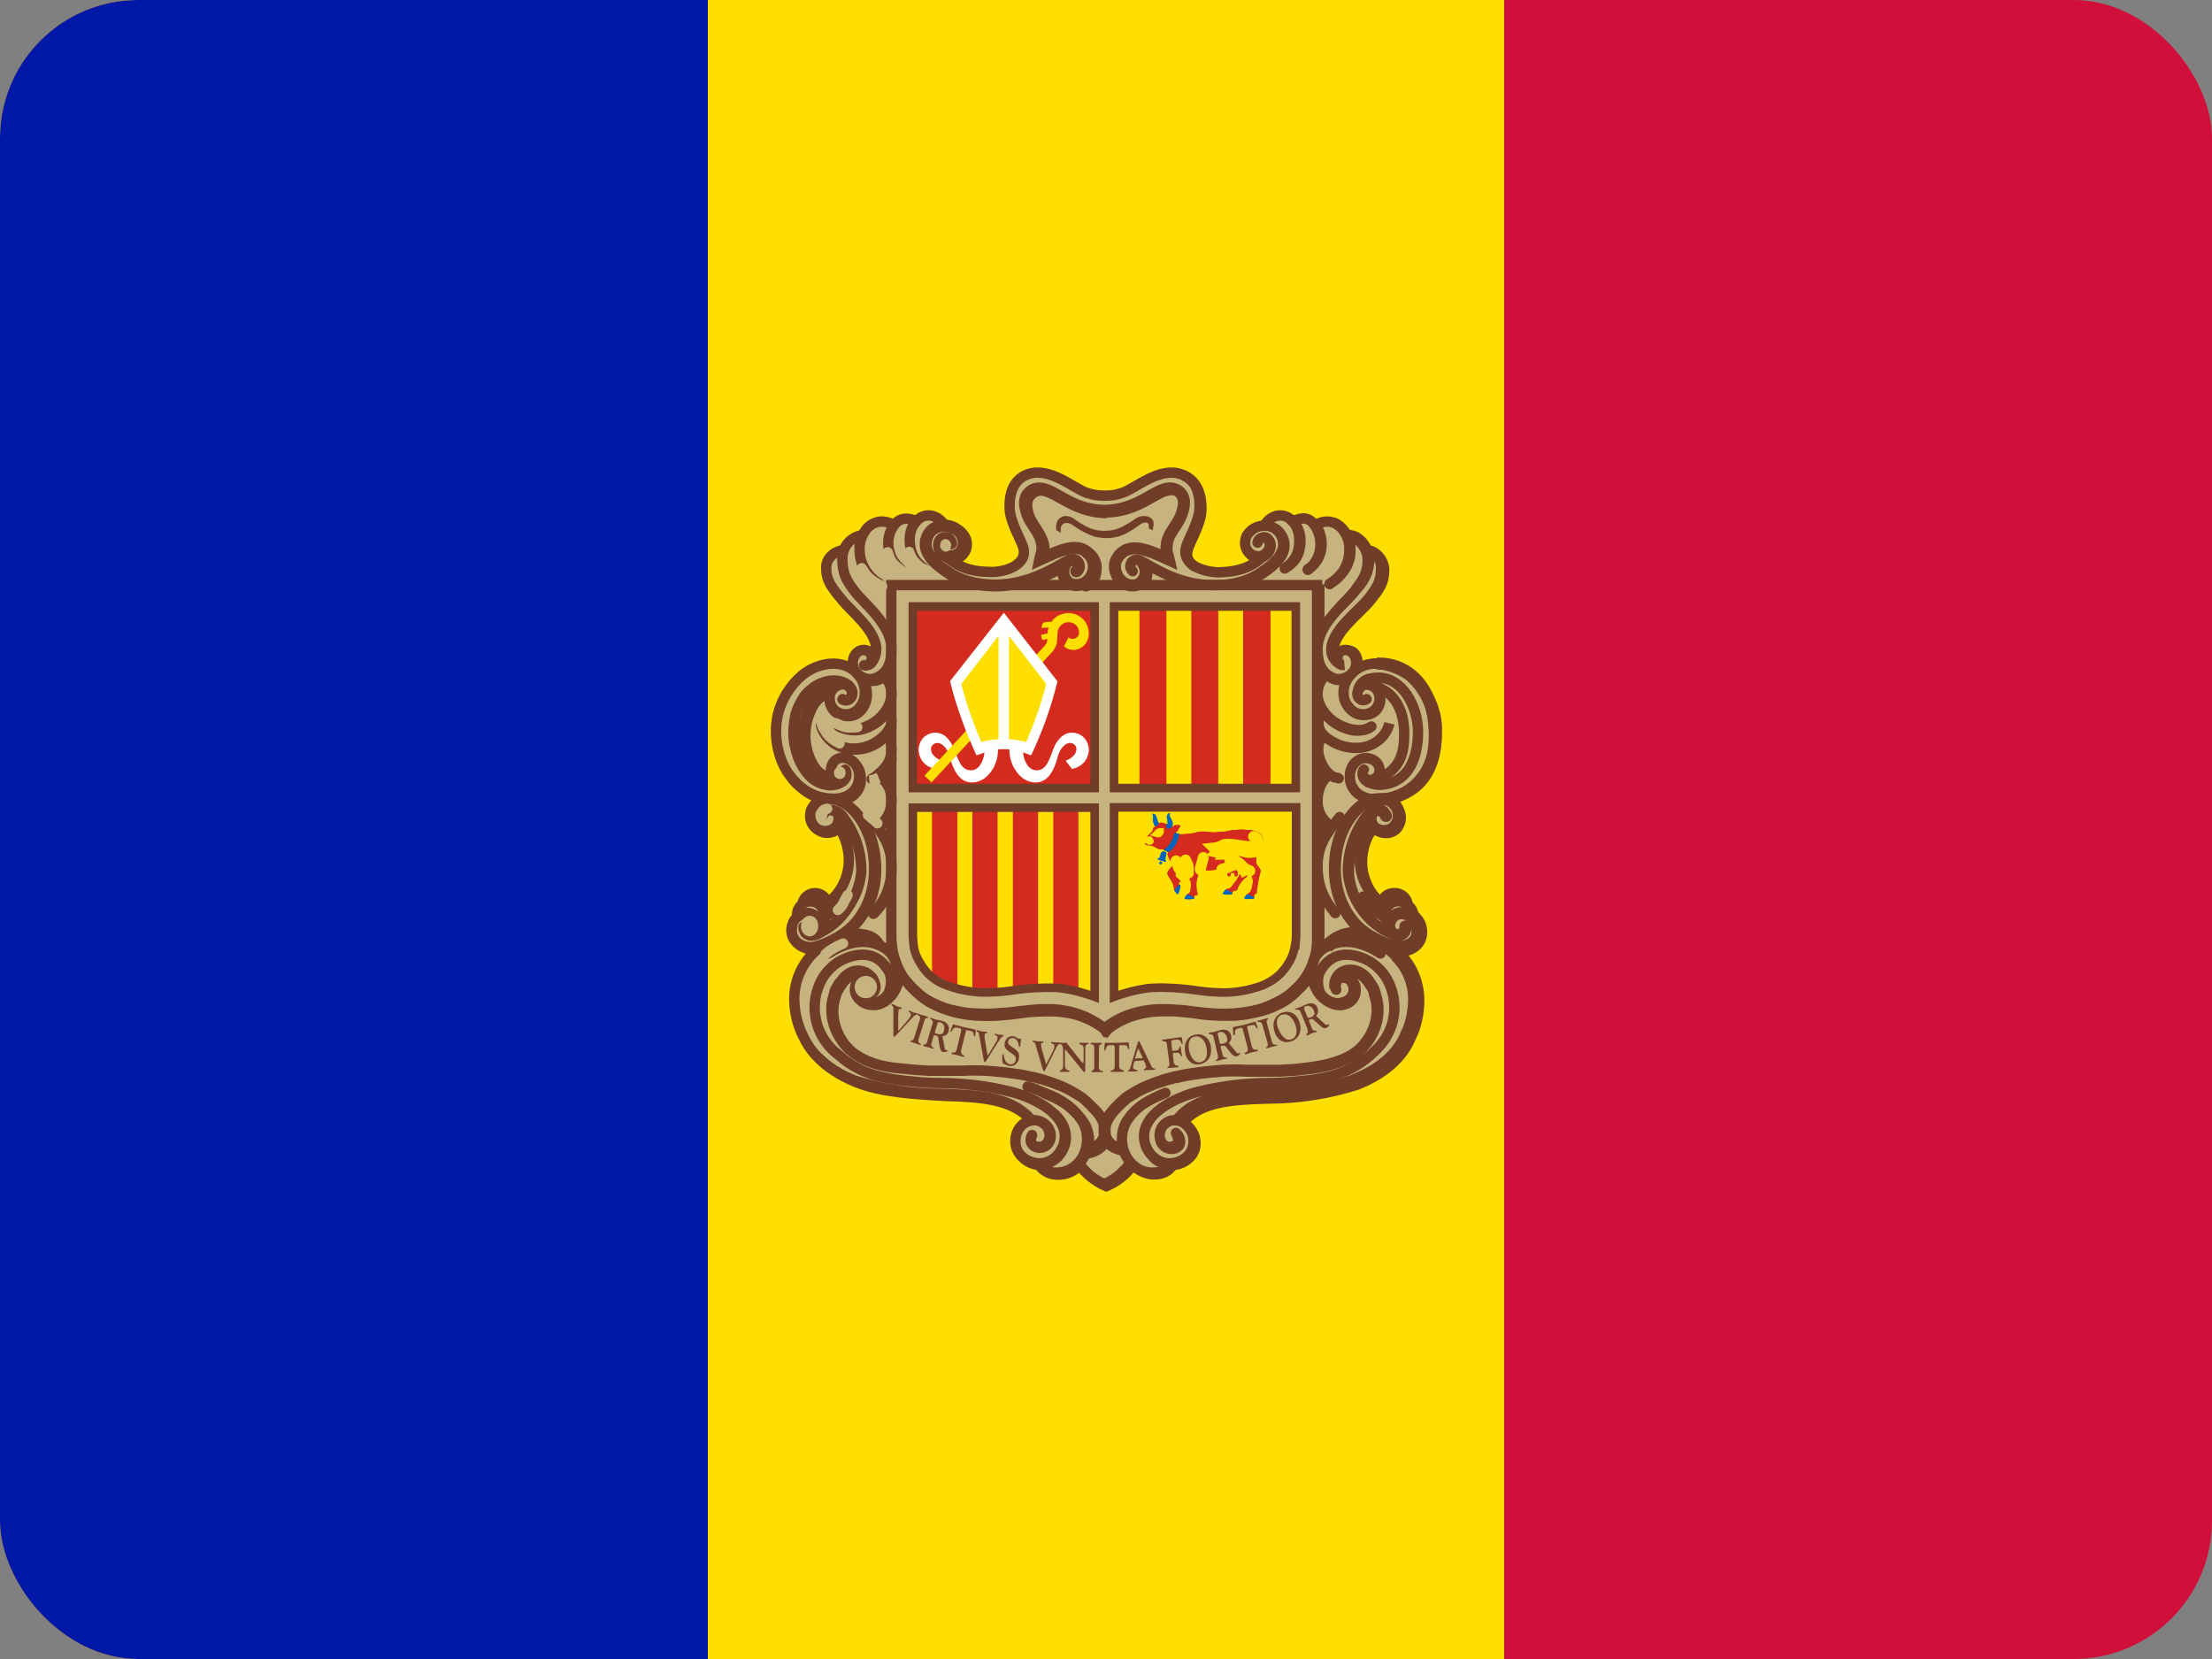 <svg width="16" height="12" viewBox="0 0 16 12" fill="none" xmlns="http://www.w3.org/2000/svg">
<rect x="0" y="0" width="16" height="12" fill="#808080" stroke="none"/>
<g id="Andorra (AD)">
<g clip-path="url(#clip0_3088_233829)">
<path id="Vector" d="M0 0H16V12H0V0Z" fill="#D0103A"/>
<path id="Vector_2" d="M0 0H10.88V12H0V0Z" fill="#FEDF00"/>
<path id="Vector_3" d="M0 0H5.12V12H0V0Z" fill="#0018A8"/>
<path id="Vector_4" d="M7.51 3.415C7.702 3.415 7.782 3.58 7.975 3.58C8.092 3.58 8.162 3.543 8.267 3.483C8.34 3.443 8.385 3.42 8.467 3.42C8.552 3.42 8.605 3.445 8.65 3.52C8.675 3.56 8.695 3.643 8.682 3.688C8.667 3.759 8.645 3.829 8.615 3.895C8.597 3.935 8.582 3.958 8.582 4C8.582 4.103 8.722 4.138 8.817 4.14C8.837 4.14 9.01 4.14 9.117 4.035C9.06 4.033 8.995 3.985 8.995 3.928C8.995 3.863 9.04 3.82 9.102 3.8C9.115 3.798 9.135 3.808 9.145 3.8C9.162 3.793 9.155 3.775 9.17 3.765C9.2 3.74 9.22 3.725 9.26 3.725C9.285 3.725 9.3 3.728 9.322 3.743C9.332 3.753 9.337 3.763 9.347 3.763C9.377 3.763 9.392 3.743 9.422 3.743C9.442 3.743 9.462 3.748 9.48 3.758C9.495 3.765 9.495 3.795 9.515 3.795C9.525 3.795 9.575 3.773 9.602 3.773C9.657 3.773 9.687 3.793 9.722 3.835C9.732 3.848 9.737 3.87 9.747 3.87C9.772 3.872 9.795 3.88 9.816 3.893C9.837 3.906 9.855 3.924 9.867 3.945C9.875 3.955 9.885 3.98 9.895 3.983C9.91 3.99 9.92 3.988 9.937 4C9.958 4.013 9.975 4.031 9.987 4.051C9.999 4.072 10.006 4.096 10.007 4.12C10.007 4.138 10 4.16 9.995 4.175C9.95 4.338 9.837 4.39 9.725 4.533C9.675 4.593 9.637 4.64 9.637 4.718C9.637 4.735 9.662 4.77 9.67 4.785C9.665 4.75 9.682 4.705 9.72 4.703C9.745 4.702 9.769 4.712 9.787 4.728C9.806 4.745 9.817 4.768 9.82 4.793C9.82 4.808 9.818 4.823 9.812 4.838C9.842 4.819 9.877 4.807 9.912 4.803H9.96C10.042 4.803 10.135 4.85 10.192 4.898C10.252 4.949 10.3 5.014 10.332 5.087C10.363 5.159 10.378 5.238 10.375 5.318C10.355 5.448 10.367 5.688 10.03 5.783C10.092 5.808 10.135 5.858 10.135 5.913C10.135 5.928 10.133 5.942 10.128 5.957C10.123 5.971 10.115 5.984 10.104 5.994C10.094 6.005 10.082 6.014 10.068 6.02C10.054 6.026 10.04 6.03 10.025 6.03C10.008 6.031 9.992 6.028 9.977 6.022C9.962 6.016 9.948 6.007 9.937 5.995C9.867 6.065 9.855 6.138 9.855 6.238C9.855 6.298 9.865 6.333 9.89 6.388C9.915 6.443 9.935 6.475 9.982 6.515C10.007 6.478 10.035 6.45 10.082 6.45C10.125 6.45 10.162 6.465 10.18 6.505C10.185 6.518 10.18 6.528 10.187 6.54C10.195 6.555 10.207 6.558 10.215 6.573C10.227 6.598 10.215 6.618 10.227 6.64C10.235 6.658 10.25 6.66 10.257 6.675C10.267 6.7 10.27 6.715 10.27 6.743C10.27 6.818 10.202 6.873 10.127 6.873C10.102 6.873 10.092 6.863 10.07 6.865C10.112 6.908 10.145 6.928 10.177 6.978C10.228 7.054 10.254 7.144 10.252 7.235C10.254 7.333 10.23 7.43 10.182 7.515C10.145 7.601 10.084 7.674 10.007 7.728C9.889 7.813 9.752 7.868 9.607 7.888C9.516 7.906 9.425 7.918 9.332 7.923L8.98 7.943C8.8 7.953 8.675 7.98 8.547 8.108C8.607 8.15 8.647 8.195 8.647 8.268C8.647 8.343 8.602 8.4 8.53 8.423C8.512 8.428 8.5 8.423 8.482 8.433C8.465 8.443 8.465 8.465 8.447 8.475C8.419 8.493 8.386 8.502 8.352 8.5C8.322 8.502 8.293 8.498 8.265 8.487C8.237 8.476 8.212 8.459 8.192 8.438C8.137 8.483 8.117 8.523 8.055 8.56C8.035 8.57 8.025 8.585 8.002 8.585C7.965 8.585 7.947 8.56 7.917 8.54C7.876 8.512 7.839 8.478 7.807 8.44C7.75 8.473 7.717 8.5 7.65 8.5C7.615 8.502 7.58 8.493 7.55 8.475C7.535 8.463 7.53 8.445 7.512 8.435C7.495 8.423 7.48 8.428 7.46 8.418C7.385 8.385 7.335 8.33 7.335 8.248C7.335 8.175 7.38 8.13 7.445 8.098C7.32 7.973 7.195 7.953 7.02 7.943L6.67 7.923C6.56 7.915 6.5 7.905 6.395 7.888C6.312 7.875 6.265 7.87 6.19 7.835C5.935 7.715 5.77 7.553 5.74 7.273C5.735 7.248 5.735 7.235 5.735 7.21C5.735 7.065 5.792 6.975 5.895 6.873C5.87 6.865 5.852 6.873 5.825 6.865C5.762 6.84 5.715 6.798 5.715 6.728C5.715 6.703 5.715 6.685 5.727 6.663C5.737 6.648 5.752 6.645 5.757 6.628C5.762 6.603 5.757 6.588 5.767 6.565C5.775 6.553 5.787 6.55 5.792 6.535C5.817 6.488 5.842 6.45 5.895 6.45C5.94 6.45 5.97 6.475 5.99 6.513C6.035 6.493 6.045 6.46 6.07 6.42C6.1 6.371 6.119 6.315 6.125 6.258C6.131 6.2 6.124 6.142 6.105 6.088C6.095 6.05 6.09 6.025 6.06 5.995C6.035 6.02 6.01 6.03 5.975 6.03C5.902 6.03 5.85 5.968 5.85 5.898C5.849 5.873 5.856 5.849 5.869 5.828C5.882 5.808 5.902 5.792 5.925 5.783C5.885 5.748 5.85 5.745 5.807 5.718C5.742 5.678 5.72 5.633 5.677 5.568C5.647 5.528 5.64 5.498 5.627 5.45C5.605 5.387 5.597 5.321 5.602 5.255C5.617 5.13 5.64 5.055 5.717 4.958C5.762 4.9 5.792 4.865 5.862 4.835C5.92 4.81 5.955 4.793 6.017 4.793L6.067 4.795C6.092 4.797 6.115 4.803 6.137 4.815C6.147 4.82 6.165 4.838 6.165 4.825C6.165 4.813 6.157 4.805 6.157 4.793C6.157 4.743 6.195 4.693 6.247 4.693C6.285 4.693 6.3 4.728 6.32 4.76C6.33 4.74 6.337 4.725 6.337 4.703C6.337 4.618 6.29 4.573 6.237 4.505C6.12 4.36 5.975 4.293 5.975 4.105C5.975 4.05 6 4.013 6.05 3.983C6.062 3.975 6.082 3.983 6.095 3.975C6.107 3.968 6.105 3.95 6.112 3.94C6.125 3.923 6.137 3.915 6.152 3.9C6.177 3.875 6.202 3.885 6.23 3.863C6.245 3.853 6.25 3.838 6.26 3.828C6.292 3.788 6.322 3.768 6.375 3.768C6.4 3.768 6.415 3.768 6.437 3.778L6.462 3.79C6.47 3.785 6.482 3.77 6.5 3.763C6.516 3.752 6.535 3.747 6.555 3.748C6.582 3.748 6.6 3.763 6.63 3.763C6.637 3.763 6.64 3.753 6.65 3.748C6.675 3.73 6.687 3.723 6.717 3.723C6.747 3.723 6.762 3.73 6.787 3.748C6.812 3.76 6.812 3.78 6.837 3.793C6.85 3.8 6.862 3.798 6.875 3.803C6.94 3.825 6.987 3.868 6.987 3.935C6.987 3.973 6.98 3.998 6.952 4.023C6.93 4.04 6.91 4.038 6.882 4.048C6.962 4.112 7.063 4.143 7.165 4.135C7.27 4.135 7.397 4.093 7.397 3.988C7.397 3.938 7.372 3.913 7.352 3.868C7.318 3.802 7.3 3.729 7.3 3.655C7.3 3.585 7.307 3.543 7.347 3.488C7.387 3.43 7.437 3.415 7.51 3.415Z" fill="#C7B37F"/>
<g id="Group">
<path id="Vector_5" d="M6.811 3.975C6.815 3.989 6.823 4.002 6.833 4.012C6.843 4.023 6.856 4.031 6.871 4.035C6.891 4.042 6.938 4.04 6.966 4C6.991 3.97 6.991 3.93 6.981 3.9C6.972 3.878 6.957 3.859 6.938 3.845L6.811 3.975Z" stroke="#703D29" stroke-width="0.087" stroke-linejoin="round"/>
<path id="Vector_6" d="M10.025 5.902C9.995 5.83 9.918 5.862 9.915 5.902C9.903 5.995 9.983 6.022 10.04 6.007C10.054 6.004 10.066 5.997 10.077 5.989C10.088 5.98 10.096 5.969 10.103 5.957C10.118 5.932 10.123 5.897 10.113 5.865C10.109 5.85 10.102 5.837 10.093 5.825C10.084 5.813 10.073 5.803 10.06 5.795C10.038 5.78 10.013 5.78 9.975 5.78C9.838 5.78 9.715 5.942 9.675 6.115C9.66 6.17 9.643 6.297 9.668 6.415C9.689 6.521 9.74 6.619 9.815 6.697C9.886 6.764 9.97 6.813 10.063 6.842C10.095 6.852 10.13 6.853 10.163 6.845C10.243 6.827 10.28 6.75 10.238 6.67C10.205 6.607 10.105 6.57 10.058 6.655C10.055 6.662 10.048 6.677 10.048 6.692C10.048 6.715 10.058 6.742 10.073 6.752C10.11 6.775 10.168 6.767 10.165 6.702" stroke="#703D29" stroke-width="0.087" stroke-linecap="round"/>
<path id="Vector_7" d="M9.595 6.85C9.638 6.801 9.696 6.768 9.76 6.758C9.835 6.747 9.9 6.77 9.965 6.808C10.046 6.845 10.115 6.905 10.163 6.98C10.211 7.055 10.236 7.143 10.235 7.232C10.235 7.322 10.21 7.42 10.185 7.468C10.165 7.51 10.11 7.692 9.802 7.817C9.625 7.893 9.352 7.907 9.16 7.918C8.9 7.925 8.66 7.935 8.522 8.107" stroke="#703D29" stroke-width="0.1"/>
<g id="Group_2">
<path id="Vector_8" d="M9.66 7.142C9.653 7.117 9.66 7.09 9.68 7.06C9.71 7.02 9.773 7.007 9.83 7.035C9.855 7.048 9.877 7.067 9.893 7.09L9.92 7.13C9.938 7.157 9.945 7.18 9.945 7.192C10.008 7.367 9.91 7.555 9.783 7.632C9.683 7.692 9.565 7.717 9.423 7.732C9.36 7.742 9.323 7.74 9.26 7.745H9.02C8.961 7.742 8.9 7.742 8.84 7.745C8.768 7.752 8.715 7.755 8.65 7.765C8.61 7.77 8.565 7.777 8.515 7.79C8.5 7.79 8.485 7.795 8.47 7.8L8.44 7.807C8.35 7.835 8.265 7.867 8.195 7.912C8.175 7.925 8.15 7.937 8.133 7.955L8.1 7.985C8.05 8.035 8.003 8.085 7.99 8.152V8.192C7.99 8.237 8.025 8.3 8.125 8.317M8.263 4.067C8.283 4.102 8.295 4.125 8.283 4.165C8.268 4.207 8.238 4.235 8.193 4.235C8.093 4.235 8.035 4.115 8.08 4.04C8.16 3.907 8.313 3.982 8.455 4.047C8.448 4.015 8.435 4.002 8.438 3.96C8.44 3.855 8.518 3.81 8.55 3.71C8.568 3.652 8.575 3.602 8.533 3.56C8.495 3.527 8.453 3.527 8.405 3.545C8.31 3.582 8.193 3.692 7.99 3.695C7.785 3.692 7.67 3.582 7.573 3.545C7.523 3.527 7.483 3.527 7.445 3.562C7.403 3.602 7.41 3.652 7.428 3.712C7.46 3.807 7.538 3.855 7.54 3.962C7.54 4.002 7.53 4.012 7.523 4.047C7.665 3.982 7.823 3.9 7.898 4.04C7.94 4.12 7.885 4.232 7.785 4.232C7.74 4.232 7.71 4.207 7.695 4.165C7.685 4.127 7.695 4.095 7.715 4.065" stroke="#703D29" stroke-width="0.087"/>
<path id="Vector_9" d="M7.865 3.997C7.886 4.011 7.903 4.029 7.913 4.051C7.924 4.073 7.928 4.098 7.925 4.122C7.92 4.185 7.905 4.2 7.855 4.235M7.915 4.14C7.913 4.177 7.898 4.202 7.858 4.217" stroke="#703D29" stroke-width="0.087" stroke-linecap="round"/>
</g>
<path id="Vector_10" d="M6.918 3.833L6.935 3.845L6.955 3.865L6.968 3.89L6.973 3.91V3.958L6.968 3.978L6.955 3.993L6.94 4.008L6.918 4.02L6.893 4.025L6.868 4.03L6.843 4.018L6.82 4.003L6.808 3.983L6.798 3.958V3.948L6.918 3.833Z" fill="#C7B37F"/>
<path id="Vector_11" d="M6.88 3.93C6.872 3.887 6.825 3.88 6.805 3.905C6.777 3.942 6.797 4.005 6.855 4.022C6.873 4.026 6.891 4.025 6.909 4.019C6.926 4.012 6.941 4.002 6.952 3.987C6.977 3.955 6.975 3.917 6.965 3.887C6.957 3.865 6.942 3.846 6.922 3.832C6.855 3.782 6.745 3.792 6.707 3.882C6.662 3.992 6.762 4.077 6.857 4.14C6.972 4.22 7.107 4.235 7.207 4.235C7.437 4.232 7.612 4.122 7.725 4.06C7.75 4.045 7.777 4.047 7.792 4.065C7.8 4.075 7.803 4.088 7.802 4.1C7.8 4.113 7.794 4.124 7.785 4.132" stroke="#703D29" stroke-width="0.087" stroke-linecap="round"/>
<path id="Vector_12" d="M6.201 7.03L6.151 7.047L6.101 7.087L6.076 7.12L6.048 7.17L6.036 7.207L6.026 7.252L6.021 7.287M6.496 7.035L6.493 7.08L6.486 7.11L6.461 7.165L6.428 7.21L6.391 7.24L6.363 7.252L6.323 7.262" stroke="#703D29" stroke-width="0.087"/>
<path id="Vector_13" d="M7.992 8.227C7.985 8.27 7.945 8.317 7.86 8.332L7.845 8.337" stroke="#703D29" stroke-width="0.1"/>
<path id="Vector_14" d="M10.106 6.905C10.151 6.948 10.187 7.001 10.211 7.059C10.235 7.117 10.247 7.179 10.246 7.242C10.246 7.332 10.221 7.43 10.196 7.477C10.176 7.52 10.121 7.702 9.813 7.827C9.606 7.893 9.39 7.927 9.173 7.927C8.916 7.935 8.678 7.945 8.538 8.11" stroke="#703D29" stroke-width="0.113"/>
<path id="Vector_15" d="M9.688 7.072C9.707 7.047 9.775 7.012 9.832 7.045C9.856 7.056 9.875 7.074 9.89 7.095" stroke="#703D29" stroke-width="0.075"/>
<path id="Vector_16" d="M10.04 6.845L10.075 6.857C10.108 6.867 10.142 6.867 10.175 6.857C10.245 6.837 10.29 6.772 10.255 6.685C10.244 6.664 10.229 6.646 10.21 6.632" stroke="#703D29" stroke-width="0.113"/>
<path id="Vector_17" d="M6.007 4.995C5.957 5.022 5.925 5.03 5.887 5.072C5.858 5.126 5.836 5.183 5.822 5.242M6.972 3.95C6.972 3.995 6.942 4.02 6.897 4.03" stroke="#703D29" stroke-width="0.087" stroke-linecap="round"/>
<path id="Vector_18" d="M9.928 4.8C9.991 4.801 10.053 4.815 10.111 4.841C10.169 4.866 10.221 4.903 10.264 4.949C10.308 4.996 10.341 5.05 10.363 5.109C10.385 5.168 10.395 5.232 10.393 5.295C10.393 5.695 10.145 5.757 10.048 5.785" stroke="#703D29" stroke-width="0.075"/>
<path id="Vector_19" d="M9.96 4.8C10.162 4.792 10.373 4.942 10.383 5.317C10.39 5.61 10.182 5.742 10.082 5.767" stroke="#703D29" stroke-width="0.087"/>
<path id="Vector_20" d="M9.845 6.21L9.847 6.17L9.862 6.107L9.88 6.057L9.902 6.017L9.927 5.985M10.122 5.9V5.937L10.11 5.962L10.092 5.99L10.072 6.005L10.042 6.017H10.015L9.995 6.015M9.637 4.695L9.645 4.652L9.665 4.612L9.69 4.575L9.73 4.52L9.765 4.485L9.815 4.43L9.865 4.382L9.892 4.35L9.93 4.302L9.965 4.252L9.985 4.21L9.997 4.155L10 4.087L9.995 4.067M9.687 7.272L9.727 7.262L9.757 7.247L9.775 7.23L9.787 7.21L9.795 7.18V7.157M5.84 6.855H5.907L5.947 6.84M6.072 5.927L6.067 5.962L6.057 5.977L6.047 5.992L6.03 6.005L6.012 6.012L5.987 6.015H5.972M6.22 5.627L6.212 5.68L6.2 5.705L6.18 5.735L6.15 5.757L6.12 5.772L6.062 5.785M6.445 4.792L6.432 4.825L6.42 4.85L6.4 4.875L6.375 4.9L6.345 4.912L6.317 4.92L6.302 4.917M6.31 4.762V4.787" stroke="#703D29" stroke-width="0.075"/>
<g id="Group_3">
<path id="Vector_21" d="M6.357 5.6C6.342 5.615 6.324 5.627 6.305 5.635M10.067 6.755L10.08 6.76C10.115 6.78 10.185 6.755 10.165 6.7" stroke="#703D29" stroke-width="0.075" stroke-linecap="round"/>
<path id="Vector_22" d="M9.945 5.99C9.97 6.022 10.017 6.032 10.055 6.022C10.068 6.019 10.08 6.012 10.091 6.004C10.102 5.995 10.111 5.985 10.117 5.972C10.132 5.947 10.137 5.912 10.127 5.88C10.122 5.865 10.115 5.852 10.105 5.84C10.096 5.826 10.085 5.813 10.072 5.802L10.062 5.797M10.222 6.647C10.223 6.642 10.224 6.636 10.225 6.63C10.225 6.616 10.222 6.602 10.216 6.589C10.211 6.576 10.203 6.564 10.192 6.555L10.172 6.535M10.182 6.547C10.182 6.502 10.145 6.467 10.097 6.46M9.992 6.53L9.96 6.505C9.891 6.433 9.853 6.337 9.852 6.237C9.852 6.132 9.892 6.027 9.942 5.987M8.53 8.1L8.575 8.06L8.605 8.035L8.662 8L8.717 7.975L8.757 7.962L8.832 7.947L8.922 7.932M8.185 8.417C8.138 8.486 8.072 8.539 7.995 8.57C7.918 8.538 7.853 8.485 7.805 8.417" stroke="#703D29" stroke-width="0.075"/>
<path id="Vector_23" d="M7.86 8.315C7.85 8.354 7.831 8.39 7.805 8.42" stroke="#703D29" stroke-width="0.075" stroke-linecap="round"/>
<path id="Vector_24" d="M7.868 8.262L7.858 8.317M7.801 8.425L7.776 8.45L7.733 8.472L7.683 8.487M7.543 4.042C7.551 4.022 7.556 4.007 7.556 3.977C7.553 3.872 7.476 3.825 7.443 3.727M7.443 3.727C7.426 3.67 7.418 3.62 7.461 3.577C7.496 3.542 7.541 3.542 7.586 3.562C7.686 3.6 7.801 3.707 8.003 3.712C7.801 3.707 7.683 3.6 7.588 3.562C7.538 3.542 7.493 3.537 7.456 3.575C7.413 3.615 7.426 3.67 7.443 3.727ZM7.443 3.727C7.476 3.825 7.548 3.872 7.551 3.977C7.551 4.007 7.543 4.022 7.538 4.042M8.001 3.7C8.201 3.69 8.373 3.555 8.428 3.542C8.478 3.532 8.503 3.537 8.541 3.57C8.506 3.537 8.466 3.54 8.416 3.557C8.321 3.595 8.206 3.702 8.001 3.707M9.991 6.53C9.942 6.494 9.903 6.447 9.876 6.393C9.85 6.339 9.836 6.28 9.836 6.22C9.836 6.117 9.878 6.01 9.926 5.97M8.176 8.41C8.143 8.46 8.068 8.535 7.986 8.565C7.909 8.532 7.843 8.478 7.796 8.41" stroke="#703D29" stroke-width="0.075"/>
<path id="Vector_25" d="M7.668 4.092L7.725 4.06C7.75 4.045 7.783 4.047 7.798 4.065C7.813 4.082 7.815 4.115 7.793 4.135" stroke="#703D29" stroke-width="0.075" stroke-linecap="round"/>
<path id="Vector_26" d="M7.368 4.232C7.505 4.202 7.618 4.142 7.703 4.095M8.508 8.2C8.52 8.207 8.528 8.225 8.528 8.225C8.53 8.23 8.535 8.237 8.535 8.245C8.543 8.282 8.518 8.305 8.485 8.31C8.443 8.315 8.41 8.29 8.398 8.26M7.36 4.225C7.498 4.197 7.61 4.135 7.695 4.087M10.135 6.76C10.11 6.77 10.095 6.767 10.06 6.755L10.015 6.73C9.924 6.678 9.851 6.599 9.805 6.505C9.786 6.469 9.772 6.43 9.763 6.39C9.755 6.363 9.751 6.335 9.75 6.307C9.748 6.171 9.789 6.037 9.868 5.925C9.895 5.885 9.92 5.862 9.973 5.86M6.38 4.877C6.402 4.894 6.419 4.916 6.431 4.941C6.443 4.965 6.448 4.993 6.448 5.02C6.448 5.097 6.383 5.225 6.223 5.27C6.17 5.284 6.113 5.277 6.065 5.25" stroke="#703D29" stroke-width="0.075"/>
<path id="Vector_27" d="M6.408 5.14C6.436 5.16 6.448 5.182 6.448 5.222C6.448 5.247 6.431 5.282 6.401 5.315C6.372 5.345 6.338 5.37 6.301 5.387C6.263 5.404 6.222 5.414 6.181 5.415C6.131 5.415 6.081 5.405 6.031 5.372C5.983 5.341 5.949 5.293 5.936 5.237" stroke="#703D29" stroke-width="0.075"/>
<path id="Vector_28" d="M6.406 5.307C6.438 5.337 6.448 5.375 6.448 5.422C6.448 5.49 6.421 5.542 6.356 5.597C6.341 5.612 6.326 5.622 6.306 5.635M9.543 5.082V5.17M9.536 5.06V5.185M9.543 4.79V4.955M9.536 4.755V4.977M9.488 7.027C9.462 7.08 9.427 7.128 9.383 7.167C9.341 7.21 9.292 7.245 9.238 7.27C9.186 7.296 9.13 7.314 9.073 7.325C9.017 7.338 8.96 7.346 8.903 7.347C8.841 7.347 8.806 7.347 8.743 7.342C8.678 7.337 8.643 7.327 8.576 7.322C8.521 7.317 8.491 7.312 8.436 7.315C8.342 7.312 8.248 7.327 8.161 7.36C8.096 7.385 8.018 7.435 8.003 7.455C7.956 7.414 7.901 7.382 7.843 7.36C7.802 7.343 7.759 7.331 7.716 7.325C7.658 7.315 7.628 7.315 7.571 7.315C7.516 7.315 7.486 7.317 7.431 7.322C7.366 7.33 7.331 7.337 7.263 7.342C7.201 7.347 7.166 7.35 7.103 7.347C6.987 7.346 6.873 7.321 6.768 7.272C6.707 7.244 6.653 7.203 6.608 7.152M7.661 8.487L7.706 8.482M8.463 8.422L8.508 8.42L8.551 8.402L8.581 8.382L8.623 8.332L8.631 8.317L8.638 8.275V8.255M9.813 4.837C9.831 4.772 9.808 4.702 9.743 4.705M6.443 5.867C6.429 5.916 6.398 5.958 6.356 5.985M6.446 4.817C6.439 4.84 6.427 4.86 6.411 4.877C6.396 4.894 6.377 4.908 6.356 4.917C6.308 4.937 6.256 4.917 6.226 4.897" stroke="#703D29" stroke-width="0.075"/>
<path id="Vector_29" d="M6.095 5.06C6.132 5.08 6.172 5.05 6.165 5C6.161 4.985 6.153 4.972 6.142 4.962C6.131 4.953 6.117 4.946 6.102 4.945" stroke="#703D29" stroke-width="0.075" stroke-linecap="round"/>
<path id="Vector_30" d="M6.255 7.165C6.263 7.173 6.265 7.183 6.275 7.185C6.293 7.19 6.305 7.195 6.323 7.173C6.343 7.145 6.33 7.103 6.31 7.075C6.292 7.056 6.268 7.043 6.242 7.039C6.216 7.034 6.189 7.038 6.165 7.05C6.145 7.063 6.123 7.075 6.1 7.105L6.073 7.145C6.055 7.173 6.048 7.195 6.045 7.205C5.995 7.353 6.055 7.505 6.148 7.598" stroke="#703D29" stroke-width="0.075"/>
<path id="Vector_31" d="M8.506 8.195L8.523 8.215L8.528 8.237C8.536 8.275 8.511 8.297 8.478 8.302C8.438 8.307 8.408 8.282 8.396 8.252" stroke="#703D29" stroke-width="0.075" stroke-linecap="round"/>
<path id="Vector_32" d="M9.735 3.87C9.778 3.876 9.817 3.897 9.845 3.929C9.874 3.961 9.891 4.002 9.893 4.045C9.893 4.155 9.855 4.195 9.798 4.275C9.735 4.36 9.53 4.515 9.53 4.692C9.53 4.8 9.56 4.867 9.638 4.902C9.688 4.927 9.745 4.902 9.773 4.877C9.838 4.817 9.81 4.715 9.743 4.702C9.663 4.687 9.645 4.817 9.725 4.81M10.173 6.535C10.169 6.514 10.158 6.495 10.141 6.481C10.125 6.468 10.104 6.46 10.083 6.46C10.058 6.46 10.035 6.47 10.017 6.487C10 6.504 9.99 6.528 9.99 6.552C9.99 6.577 10 6.602 10.015 6.617" stroke="#703D29" stroke-width="0.075"/>
<path id="Vector_33" d="M9.598 4.877C9.576 4.894 9.559 4.916 9.547 4.941C9.536 4.965 9.53 4.993 9.53 5.02C9.53 5.097 9.595 5.225 9.755 5.27C9.815 5.287 9.875 5.285 9.91 5.262M6.01 5.005C5.962 5.02 5.92 5.051 5.89 5.092C5.831 5.187 5.811 5.301 5.835 5.41C5.845 5.46 5.865 5.507 5.893 5.55C5.9 5.561 5.909 5.571 5.918 5.58L5.948 5.605M7.548 7.905C7.67 7.957 7.758 7.997 7.833 8.117C7.853 8.155 7.863 8.197 7.863 8.24C7.863 8.307 7.838 8.382 7.78 8.43C7.758 8.45 7.731 8.465 7.702 8.473C7.673 8.482 7.643 8.484 7.613 8.48C7.565 8.475 7.52 8.44 7.513 8.415M6.35 5.602C6.418 5.657 6.448 5.707 6.448 5.79C6.449 5.827 6.441 5.864 6.423 5.897C6.406 5.93 6.38 5.958 6.348 5.977" stroke="#703D29" stroke-width="0.075"/>
<path id="Vector_34" d="M6.288 5.91C6.388 6.037 6.446 6.112 6.448 6.262C6.451 6.405 6.406 6.502 6.323 6.605" stroke="#703D29" stroke-width="0.075" stroke-linecap="round"/>
<path id="Vector_35" d="M8.245 4.232C8.263 4.219 8.277 4.199 8.283 4.177C8.295 4.14 8.295 4.107 8.278 4.077C8.303 4.112 8.303 4.14 8.295 4.177C8.293 4.202 8.275 4.215 8.255 4.235M9.543 6.387V6.792L9.54 6.855C9.538 6.869 9.535 6.883 9.533 6.897" stroke="#703D29" stroke-width="0.075"/>
<path id="Vector_36" d="M9.535 6.35V6.847L9.523 6.912M9.535 5.837V6.202M9.543 5.867V6.162M9.543 5.492V5.712M9.535 5.465V5.74M9.543 5.265V5.352M9.535 5.247V5.372M9.49 7.002L9.48 7.02C9.455 7.073 9.421 7.122 9.378 7.162C9.335 7.204 9.285 7.238 9.23 7.262C9.179 7.288 9.124 7.307 9.068 7.317C9 7.332 8.963 7.337 8.895 7.34C8.833 7.34 8.798 7.34 8.738 7.335C8.67 7.33 8.635 7.322 8.568 7.315C8.513 7.31 8.483 7.307 8.428 7.307C8.373 7.307 8.34 7.307 8.285 7.317C8.241 7.324 8.197 7.335 8.155 7.352C8.088 7.38 8.013 7.427 7.995 7.447C7.98 7.427 7.903 7.38 7.838 7.352C7.796 7.335 7.752 7.324 7.708 7.317C7.653 7.307 7.62 7.307 7.563 7.307C7.508 7.307 7.478 7.31 7.423 7.315C7.358 7.322 7.323 7.33 7.255 7.335C7.193 7.34 7.158 7.342 7.098 7.34C6.981 7.339 6.866 7.313 6.76 7.265C6.706 7.24 6.657 7.205 6.615 7.162C6.593 7.141 6.572 7.117 6.553 7.092M6.503 7.012C6.507 7.047 6.504 7.081 6.494 7.115C6.484 7.148 6.468 7.178 6.445 7.205C6.425 7.227 6.38 7.27 6.32 7.27C6.228 7.27 6.2 7.207 6.195 7.19" stroke="#703D29" stroke-width="0.075"/>
<path id="Vector_37" d="M6.39 6.972C6.407 6.99 6.422 7.01 6.437 7.035C6.462 7.08 6.452 7.155 6.435 7.19C6.433 7.193 6.43 7.197 6.427 7.2M5.92 7.65C5.977 7.71 6.062 7.775 6.192 7.827C6.37 7.902 6.645 7.917 6.835 7.927C7.085 7.935 7.317 7.945 7.46 8.102M7.892 8.002C7.938 8.038 7.973 8.085 7.992 8.14M7.81 8.427C7.804 8.434 7.799 8.439 7.792 8.445C7.77 8.465 7.744 8.479 7.715 8.488C7.687 8.496 7.657 8.499 7.627 8.495C7.577 8.49 7.532 8.455 7.52 8.43M7.385 8.357L7.392 8.367C7.426 8.403 7.471 8.424 7.52 8.427M8.195 8.427C8.146 8.495 8.079 8.548 8.002 8.58C7.926 8.548 7.86 8.495 7.812 8.427L7.805 8.415M8.195 8.425L8.212 8.442C8.235 8.462 8.262 8.477 8.291 8.486C8.32 8.495 8.35 8.497 8.38 8.492C8.4 8.49 8.42 8.483 8.437 8.472C8.454 8.462 8.469 8.447 8.48 8.43L8.492 8.412" stroke="#703D29" stroke-width="0.075"/>
<path id="Vector_38" d="M8.475 8.415L8.458 8.445L8.43 8.47L8.388 8.487H8.348" stroke="#703D29" stroke-width="0.075"/>
<path id="Vector_39" d="M8.575 8.132C8.601 8.151 8.621 8.176 8.635 8.205C8.642 8.222 8.645 8.242 8.647 8.262C8.648 8.282 8.646 8.301 8.639 8.319C8.633 8.337 8.623 8.353 8.61 8.367C8.593 8.386 8.572 8.401 8.549 8.411C8.525 8.422 8.5 8.427 8.475 8.427C8.472 8.428 8.468 8.428 8.465 8.427M8.47 8.422C8.445 8.423 8.421 8.419 8.399 8.409C8.376 8.4 8.356 8.385 8.34 8.367M9.932 6.67C9.884 6.624 9.843 6.57 9.812 6.51C9.793 6.474 9.779 6.437 9.77 6.397C9.762 6.371 9.758 6.343 9.757 6.315C9.755 6.179 9.795 6.045 9.872 5.932C9.89 5.912 9.907 5.887 9.925 5.877M9.892 3.98C9.955 3.985 10.012 4.055 10.012 4.122C10.012 4.217 9.98 4.26 9.902 4.355C9.837 4.435 9.637 4.58 9.645 4.717C9.645 4.742 9.657 4.767 9.672 4.787M9.592 4.875C9.607 4.889 9.624 4.901 9.642 4.91C9.66 4.917 9.678 4.92 9.697 4.918C9.716 4.917 9.734 4.912 9.75 4.902M9.225 3.825C9.249 3.841 9.268 3.863 9.28 3.89C9.325 4.002 9.225 4.087 9.13 4.15C9.067 4.192 8.997 4.22 8.922 4.232" stroke="#703D29" stroke-width="0.075"/>
<path id="Vector_40" d="M9.115 4.04C9.1 4.04 9.086 4.036 9.072 4.03C9.059 4.023 9.047 4.014 9.038 4.003C9.03 3.995 9.024 3.987 9.02 3.978M8.645 4.1C8.634 4.093 8.624 4.085 8.615 4.075C8.59 4.05 8.578 4.018 8.595 3.965C8.61 3.917 8.688 3.785 8.69 3.692C8.695 3.553 8.64 3.467 8.558 3.438" stroke="#703D29" stroke-width="0.075"/>
<path id="Vector_41" d="M8.683 3.662L8.68 3.712L8.665 3.767L8.64 3.842L8.615 3.89L8.595 3.937L8.585 3.97L8.58 3.995L8.583 4.017M9.533 7.175L9.548 7.195C9.565 7.22 9.628 7.27 9.685 7.27C9.778 7.27 9.8 7.205 9.803 7.19C9.815 7.117 9.79 7.1 9.753 7.077C9.753 7.077 9.733 7.067 9.705 7.072" stroke="#703D29" stroke-width="0.075" stroke-linecap="round"/>
<path id="Vector_42" d="M5.925 6.86C5.895 6.868 5.863 6.868 5.833 6.86C5.76 6.838 5.703 6.77 5.733 6.685M6.068 5.89C6.075 5.898 6.078 5.908 6.078 5.915C6.088 6.01 6.008 6.035 5.953 6.02C5.922 6.01 5.895 5.99 5.878 5.963C5.867 5.945 5.861 5.925 5.86 5.905M6.41 5.315C6.425 5.328 6.435 5.34 6.443 5.358M6.415 5.145C6.428 5.155 6.438 5.168 6.443 5.178" stroke="#703D29" stroke-width="0.075"/>
<path id="Vector_43" d="M6.447 5.262C6.438 5.285 6.424 5.305 6.407 5.322C6.379 5.353 6.345 5.378 6.308 5.395C6.27 5.412 6.229 5.421 6.188 5.422C6.138 5.422 6.088 5.412 6.037 5.38C5.988 5.347 5.952 5.298 5.938 5.24" stroke="#703D29" stroke-width="0.075" stroke-linecap="round"/>
<path id="Vector_44" d="M6.385 4.882C6.412 4.905 6.433 4.934 6.445 4.967" stroke="#703D29" stroke-width="0.075"/>
<path id="Vector_45" d="M6.445 5.08C6.423 5.155 6.358 5.245 6.23 5.277C6.17 5.292 6.09 5.272 6.065 5.252" stroke="#703D29" stroke-width="0.075" stroke-linecap="round"/>
<path id="Vector_46" d="M6 5.065C6.008 5.13 6.05 5.18 6.135 5.18C6.253 5.182 6.325 5.012 6.22 4.892" stroke="#703D29" stroke-width="0.075"/>
<path id="Vector_47" d="M5.735 5.637C5.753 5.66 5.773 5.68 5.795 5.697C5.839 5.735 5.89 5.763 5.945 5.78M6.075 5.792C6.18 5.78 6.24 5.7 6.225 5.61C6.218 5.54 6.155 5.485 6.11 5.482" stroke="#703D29" stroke-width="0.075" stroke-linecap="round"/>
<path id="Vector_48" d="M6.245 4.702C6.293 4.702 6.32 4.742 6.318 4.777" stroke="#703D29" stroke-width="0.075"/>
<path id="Vector_49" d="M6.235 4.075C6.259 4.137 6.303 4.189 6.36 4.222M9.965 4.997C10.008 5.055 9.98 5.172 9.865 5.172C9.843 5.173 9.821 5.167 9.801 5.156C9.781 5.145 9.765 5.129 9.753 5.11" stroke="#703D29" stroke-width="0.075" stroke-linecap="round"/>
<path id="Vector_50" d="M9.543 4.227V4.625" stroke="#703D29" stroke-width="0.075"/>
<path id="Vector_51" d="M6.095 5.057C6.13 5.082 6.178 5.04 6.158 4.992C6.145 4.962 6.103 4.927 6.04 4.97C5.97 5.017 5.99 5.165 6.12 5.167C6.238 5.167 6.31 4.997 6.205 4.877C6.105 4.762 5.923 4.787 5.805 4.882C5.715 4.958 5.651 5.06 5.625 5.175C5.609 5.251 5.609 5.329 5.625 5.405C5.638 5.472 5.663 5.535 5.7 5.592L5.733 5.635C5.753 5.655 5.758 5.665 5.783 5.685C5.854 5.748 5.947 5.781 6.043 5.777C6.158 5.772 6.225 5.692 6.213 5.595C6.203 5.5 6.108 5.452 6.045 5.497C6.003 5.527 5.988 5.62 6.063 5.642C6.103 5.655 6.14 5.6 6.113 5.567M9.35 3.772C9.418 3.737 9.47 3.742 9.508 3.797C9.544 3.85 9.558 3.915 9.548 3.977C9.538 4.035 9.507 4.087 9.46 4.122" stroke="#703D29" stroke-width="0.075" stroke-linecap="round"/>
<path id="Vector_52" d="M9.513 3.8C9.59 3.75 9.675 3.772 9.72 3.84C9.753 3.89 9.763 3.93 9.76 3.992C9.758 4.04 9.743 4.085 9.719 4.126C9.694 4.166 9.659 4.199 9.618 4.222" stroke="#703D29" stroke-width="0.075" stroke-linecap="round"/>
<path id="Vector_53" d="M9.875 3.98C9.94 3.985 9.99 4.042 9.99 4.107C9.99 4.202 9.965 4.245 9.89 4.34C9.822 4.422 9.625 4.565 9.63 4.705C9.63 4.757 9.675 4.805 9.712 4.81" stroke="#703D29" stroke-width="0.075"/>
<path id="Vector_54" d="M9.885 5.057C9.848 5.082 9.803 5.042 9.823 4.997C9.835 4.967 9.878 4.927 9.94 4.97C10.008 5.017 9.99 5.165 9.858 5.167C9.74 5.167 9.658 5.002 9.773 4.877C9.873 4.762 10.066 4.785 10.185 4.88C10.236 4.92 10.338 5.03 10.361 5.18C10.386 5.355 10.383 5.57 10.2 5.705C10.126 5.757 10.025 5.782 9.935 5.78C9.82 5.775 9.753 5.692 9.765 5.595C9.778 5.5 9.865 5.46 9.933 5.497C10.003 5.535 9.99 5.632 9.915 5.642C9.873 5.647 9.838 5.6 9.865 5.567" stroke="#703D29" stroke-width="0.075" stroke-linecap="round"/>
<path id="Vector_55" d="M9.822 4.997C9.842 4.91 9.915 4.902 9.977 4.902C10.14 4.905 10.255 5.102 10.257 5.29C10.257 5.527 10.157 5.67 9.982 5.677C9.935 5.677 9.857 5.657 9.857 5.602" stroke="#703D29" stroke-width="0.075"/>
<path id="Vector_56" d="M9.925 4.958C10.097 4.998 10.157 5.153 10.157 5.303C10.157 5.425 10.145 5.593 9.907 5.65" stroke="#703D29" stroke-width="0.075" stroke-linecap="square"/>
<path id="Vector_57" d="M10.21 6.632C10.213 6.615 10.211 6.598 10.205 6.582C10.199 6.566 10.189 6.552 10.176 6.541C10.162 6.53 10.147 6.523 10.13 6.52C10.113 6.518 10.095 6.519 10.079 6.525C10.063 6.532 10.049 6.542 10.038 6.555C10.028 6.568 10.021 6.584 10.018 6.601C10.015 6.618 10.017 6.635 10.023 6.651C10.029 6.667 10.04 6.682 10.053 6.692" stroke="#703D29" stroke-width="0.075"/>
<path id="Vector_58" d="M9.86 6.485C9.895 6.535 9.935 6.587 10.017 6.635M9.985 6.897C9.905 6.842 9.747 6.772 9.61 6.842C9.585 6.852 9.562 6.867 9.543 6.886C9.524 6.905 9.509 6.927 9.5 6.952C9.487 6.993 9.484 7.035 9.492 7.077C9.5 7.118 9.518 7.157 9.545 7.19C9.567 7.215 9.612 7.255 9.67 7.257C9.765 7.257 9.787 7.192 9.79 7.177C9.8 7.107 9.76 7.08 9.74 7.075C9.722 7.067 9.67 7.07 9.66 7.107C9.655 7.12 9.655 7.14 9.665 7.157" stroke="#703D29" stroke-width="0.075" stroke-linecap="round"/>
<path id="Vector_59" d="M8.513 8.21C8.538 8.265 8.508 8.29 8.473 8.295C8.418 8.303 8.39 8.26 8.388 8.22C8.387 8.205 8.389 8.19 8.394 8.176C8.399 8.162 8.406 8.149 8.416 8.138C8.427 8.127 8.439 8.118 8.452 8.112C8.466 8.106 8.48 8.103 8.495 8.103C8.553 8.103 8.598 8.14 8.62 8.19C8.628 8.208 8.633 8.228 8.633 8.25C8.635 8.287 8.622 8.324 8.598 8.353C8.581 8.372 8.56 8.387 8.537 8.398C8.514 8.408 8.488 8.414 8.463 8.415C8.358 8.418 8.275 8.32 8.275 8.22C8.275 8.028 8.56 7.92 8.675 7.895C8.822 7.859 8.972 7.839 9.123 7.835C9.21 7.833 9.278 7.835 9.375 7.823C9.463 7.815 9.51 7.81 9.6 7.79C9.718 7.765 9.826 7.71 9.915 7.63C9.988 7.563 10.028 7.518 10.063 7.425C10.082 7.368 10.09 7.308 10.084 7.248C10.078 7.188 10.06 7.13 10.03 7.078C10.003 7.032 9.965 6.993 9.921 6.963C9.876 6.934 9.826 6.915 9.773 6.908C9.68 6.895 9.598 6.935 9.548 7.028C9.523 7.073 9.533 7.148 9.55 7.183C9.563 7.204 9.58 7.222 9.601 7.235C9.622 7.248 9.646 7.256 9.67 7.258C9.765 7.258 9.788 7.193 9.79 7.178C9.8 7.108 9.76 7.08 9.74 7.073C9.723 7.068 9.67 7.07 9.66 7.108C9.655 7.12 9.655 7.14 9.665 7.158" stroke="#703D29" stroke-width="0.075" stroke-linecap="round"/>
<path id="Vector_60" d="M8.43 7.905C8.31 7.957 8.22 7.997 8.145 8.117C8.125 8.155 8.115 8.197 8.115 8.24C8.115 8.307 8.143 8.382 8.198 8.43C8.22 8.45 8.247 8.465 8.276 8.473C8.305 8.482 8.335 8.484 8.365 8.48C8.415 8.475 8.458 8.44 8.465 8.415" stroke="#703D29" stroke-width="0.075" stroke-linecap="round"/>
<path id="Vector_61" d="M9.628 5.602C9.57 5.622 9.53 5.707 9.53 5.79C9.529 5.827 9.537 5.864 9.555 5.897C9.573 5.93 9.599 5.958 9.63 5.977" stroke="#703D29" stroke-width="0.075"/>
<path id="Vector_62" d="M9.69 5.91C9.59 6.037 9.533 6.112 9.53 6.262C9.53 6.405 9.573 6.502 9.658 6.605" stroke="#703D29" stroke-width="0.075" stroke-linecap="round"/>
<path id="Vector_63" d="M9.147 3.8L9.155 3.787C9.197 3.727 9.272 3.71 9.327 3.75C9.392 3.8 9.41 3.885 9.392 3.975C9.38 4.03 9.342 4.077 9.292 4.112" stroke="#703D29" stroke-width="0.075"/>
<path id="Vector_64" d="M6.628 3.77C6.562 3.74 6.51 3.745 6.47 3.795C6.451 3.82 6.437 3.849 6.43 3.88C6.423 3.911 6.423 3.944 6.43 3.975C6.445 4.042 6.465 4.07 6.518 4.12" stroke="#703D29" stroke-width="0.075" stroke-linecap="round"/>
<path id="Vector_65" d="M6.465 3.8C6.449 3.788 6.431 3.78 6.412 3.776C6.392 3.772 6.372 3.771 6.353 3.775C6.334 3.779 6.315 3.787 6.299 3.798C6.282 3.809 6.268 3.823 6.258 3.84C6.227 3.884 6.213 3.938 6.218 3.992C6.223 4.097 6.288 4.182 6.363 4.222" stroke="#703D29" stroke-width="0.075"/>
<path id="Vector_66" d="M6.243 3.87C6.202 3.875 6.165 3.894 6.137 3.924C6.109 3.955 6.094 3.994 6.093 4.035C6.093 4.147 6.118 4.192 6.18 4.275C6.243 4.36 6.448 4.515 6.448 4.692C6.448 4.8 6.418 4.867 6.34 4.902C6.29 4.927 6.233 4.902 6.205 4.877C6.14 4.817 6.168 4.715 6.235 4.702C6.318 4.687 6.333 4.817 6.253 4.81" stroke="#703D29" stroke-width="0.075"/>
<path id="Vector_67" d="M6.101 3.98C6.038 3.985 5.976 4.037 5.976 4.105C5.976 4.2 6.013 4.245 6.091 4.34C6.156 4.422 6.343 4.565 6.338 4.702C6.338 4.752 6.301 4.817 6.266 4.81" stroke="#703D29" stroke-width="0.075"/>
<path id="Vector_68" d="M5.95 5.902C5.983 5.83 6.06 5.862 6.065 5.902C6.075 5.995 5.995 6.022 5.938 6.007C5.924 6.004 5.912 5.997 5.901 5.989C5.891 5.98 5.882 5.969 5.875 5.957C5.867 5.943 5.863 5.928 5.861 5.912C5.859 5.896 5.861 5.88 5.865 5.865C5.87 5.85 5.878 5.837 5.888 5.825C5.896 5.813 5.906 5.803 5.918 5.795C5.943 5.78 5.965 5.78 6.003 5.78C6.14 5.78 6.263 5.942 6.303 6.115C6.318 6.17 6.335 6.297 6.31 6.415C6.29 6.521 6.24 6.619 6.165 6.697C6.094 6.764 6.008 6.813 5.915 6.842C5.884 6.852 5.85 6.853 5.818 6.845C5.748 6.822 5.703 6.757 5.738 6.67C5.768 6.605 5.873 6.57 5.92 6.655C5.925 6.662 5.93 6.677 5.93 6.692C5.93 6.715 5.92 6.742 5.905 6.752C5.87 6.775 5.813 6.767 5.815 6.702" stroke="#703D29" stroke-width="0.075" stroke-linecap="round"/>
<path id="Vector_69" d="M5.845 6.76C5.87 6.77 5.885 6.767 5.917 6.755L5.962 6.73C6.027 6.692 6.102 6.635 6.172 6.502C6.191 6.467 6.206 6.429 6.215 6.39C6.222 6.365 6.227 6.335 6.23 6.307C6.232 6.17 6.19 6.036 6.11 5.925C6.082 5.885 6.06 5.862 6.005 5.86M5.767 6.635C5.764 6.618 5.765 6.6 5.771 6.584C5.777 6.568 5.787 6.554 5.8 6.542C5.813 6.531 5.829 6.524 5.846 6.521C5.863 6.518 5.88 6.519 5.897 6.525C5.913 6.531 5.927 6.541 5.938 6.554C5.949 6.568 5.956 6.584 5.959 6.601C5.962 6.618 5.96 6.635 5.954 6.651C5.948 6.667 5.938 6.681 5.925 6.692" stroke="#703D29" stroke-width="0.075"/>
<path id="Vector_70" d="M5.805 6.535C5.809 6.514 5.82 6.494 5.837 6.481C5.854 6.467 5.875 6.46 5.897 6.46C5.921 6.461 5.944 6.471 5.961 6.488C5.978 6.505 5.987 6.528 5.987 6.552C5.987 6.577 5.978 6.6 5.962 6.617" stroke="#703D29" stroke-width="0.075"/>
<path id="Vector_71" d="M5.985 6.532C6.033 6.496 6.073 6.45 6.099 6.396C6.126 6.342 6.14 6.283 6.14 6.222C6.14 6.12 6.1 6.012 6.05 5.972" stroke="#703D29" stroke-width="0.075"/>
<path id="Vector_72" d="M6.117 6.485C6.079 6.548 6.025 6.6 5.96 6.635" stroke="#703D29" stroke-width="0.075" stroke-linecap="round"/>
<path id="Vector_73" d="M6.365 6.842C6.34 6.787 6.295 6.762 6.22 6.755C6.145 6.747 6.083 6.767 6.015 6.802C5.934 6.84 5.865 6.9 5.818 6.975C5.77 7.051 5.745 7.138 5.745 7.227C5.746 7.309 5.763 7.39 5.795 7.465C5.818 7.505 5.87 7.69 6.178 7.815C6.386 7.88 6.602 7.913 6.82 7.912C7.08 7.922 7.32 7.932 7.46 8.102" stroke="#703D29" stroke-width="0.075"/>
<path id="Vector_74" d="M5.992 6.897C6.075 6.842 6.23 6.772 6.37 6.842C6.394 6.853 6.416 6.868 6.434 6.887C6.453 6.906 6.467 6.928 6.477 6.952C6.49 6.993 6.493 7.035 6.485 7.077C6.477 7.118 6.459 7.157 6.432 7.19C6.41 7.215 6.365 7.255 6.307 7.257C6.212 7.257 6.19 7.192 6.187 7.177C6.177 7.107 6.217 7.08 6.237 7.072C6.255 7.067 6.307 7.07 6.317 7.107C6.322 7.12 6.322 7.14 6.312 7.157" stroke="#703D29" stroke-width="0.075" stroke-linecap="round"/>
<path id="Vector_75" d="M6.318 7.142C6.325 7.117 6.323 7.087 6.298 7.06C6.279 7.04 6.254 7.027 6.227 7.022C6.2 7.018 6.172 7.022 6.148 7.035C6.13 7.047 6.108 7.06 6.088 7.09C6.078 7.1 6.063 7.117 6.058 7.13C6.04 7.157 6.033 7.18 6.033 7.192C5.97 7.367 6.07 7.552 6.195 7.632C6.305 7.702 6.415 7.722 6.555 7.732C6.618 7.74 6.655 7.74 6.718 7.745H6.958C7.018 7.742 7.078 7.742 7.138 7.745C7.213 7.752 7.265 7.755 7.328 7.765C7.368 7.77 7.415 7.777 7.463 7.79C7.478 7.79 7.493 7.795 7.508 7.8L7.538 7.807C7.628 7.835 7.713 7.867 7.783 7.912C7.803 7.925 7.828 7.937 7.845 7.955L7.878 7.985C7.928 8.035 7.978 8.085 7.988 8.152V8.192C7.988 8.237 7.953 8.3 7.855 8.317" stroke="#703D29" stroke-width="0.075"/>
<path id="Vector_76" d="M7.465 8.21C7.44 8.265 7.47 8.29 7.505 8.295C7.56 8.303 7.587 8.26 7.592 8.22C7.593 8.205 7.591 8.19 7.586 8.176C7.581 8.161 7.573 8.148 7.563 8.137C7.552 8.126 7.54 8.118 7.526 8.112C7.512 8.106 7.497 8.102 7.482 8.103C7.455 8.103 7.429 8.112 7.406 8.127C7.384 8.143 7.367 8.165 7.357 8.19C7.349 8.209 7.345 8.229 7.345 8.25C7.343 8.287 7.355 8.324 7.38 8.353C7.397 8.372 7.418 8.387 7.441 8.398C7.464 8.408 7.489 8.414 7.515 8.415C7.62 8.418 7.702 8.32 7.702 8.22C7.702 8.028 7.417 7.92 7.302 7.895C7.156 7.859 7.006 7.839 6.855 7.835C6.767 7.833 6.7 7.835 6.602 7.823C6.515 7.815 6.467 7.81 6.377 7.79C6.261 7.765 6.153 7.71 6.065 7.63C5.981 7.568 5.924 7.479 5.902 7.377C5.88 7.276 5.896 7.17 5.947 7.08C5.974 7.034 6.012 6.994 6.056 6.964C6.101 6.935 6.152 6.915 6.205 6.908C6.3 6.895 6.38 6.935 6.43 7.028C6.455 7.073 6.445 7.148 6.427 7.183C6.415 7.204 6.398 7.222 6.377 7.235C6.356 7.248 6.332 7.256 6.307 7.258C6.212 7.258 6.19 7.193 6.187 7.178C6.177 7.108 6.217 7.08 6.237 7.073C6.255 7.068 6.307 7.07 6.317 7.108C6.322 7.12 6.322 7.14 6.312 7.158" stroke="#703D29" stroke-width="0.075"/>
<path id="Vector_77" d="M6.833 3.8L6.823 3.787C6.78 3.727 6.705 3.71 6.65 3.75C6.585 3.8 6.568 3.885 6.588 3.975C6.602 4.032 6.638 4.081 6.688 4.112" stroke="#703D29" stroke-width="0.075" stroke-linecap="round"/>
<path id="Vector_78" d="M9.171 3.99C9.071 4.1 8.968 4.135 8.818 4.14C8.768 4.14 8.681 4.125 8.628 4.087C8.596 4.062 8.558 4.022 8.581 3.95C8.596 3.902 8.673 3.77 8.676 3.677C8.683 3.537 8.628 3.46 8.543 3.43C8.388 3.375 8.218 3.53 8.118 3.565C8.066 3.582 8.038 3.585 7.991 3.585C7.941 3.585 7.916 3.582 7.861 3.565C7.761 3.53 7.593 3.375 7.436 3.43C7.351 3.46 7.298 3.537 7.303 3.68C7.306 3.77 7.383 3.905 7.398 3.95C7.423 4.022 7.386 4.062 7.351 4.087C7.301 4.125 7.208 4.14 7.163 4.137C7.013 4.135 6.911 4.1 6.811 3.99" stroke="#703D29" stroke-width="0.075"/>
<path id="Vector_79" d="M7.433 7.86C7.453 7.867 7.438 7.855 7.565 7.91C7.682 7.95 7.781 8.029 7.848 8.132C7.877 8.188 7.885 8.253 7.87 8.315" stroke="#703D29" stroke-width="0.075" stroke-linecap="round"/>
<path id="Vector_80" d="M7.442 8.4C7.467 8.413 7.494 8.421 7.522 8.422C7.627 8.425 7.71 8.327 7.71 8.227C7.71 8.157 7.672 8.097 7.62 8.052" stroke="#703D29" stroke-width="0.075"/>
<path id="Vector_81" d="M7.465 8.21C7.44 8.267 7.475 8.297 7.51 8.302C7.565 8.307 7.595 8.267 7.6 8.227C7.602 8.206 7.598 8.186 7.588 8.167C7.578 8.148 7.564 8.133 7.545 8.122" stroke="#703D29" stroke-width="0.075" stroke-linecap="round"/>
<path id="Vector_82" d="M9.753 3.87C9.833 3.87 9.903 3.96 9.903 4.05C9.903 4.157 9.848 4.222 9.805 4.27C9.773 4.31 9.738 4.345 9.695 4.387" stroke="#703D29" stroke-width="0.075"/>
<path id="Vector_83" d="M9.658 3.785C9.685 3.8 9.709 3.82 9.727 3.845C9.76 3.895 9.77 3.937 9.768 4C9.762 4.105 9.688 4.177 9.617 4.225M9.5 3.785L9.515 3.802C9.562 3.857 9.565 3.937 9.555 3.982C9.549 4.01 9.538 4.037 9.522 4.06C9.505 4.083 9.484 4.103 9.46 4.117M9.335 3.757C9.4 3.807 9.42 3.892 9.398 3.982C9.383 4.045 9.342 4.082 9.293 4.112M9.57 5.14C9.578 5.165 9.592 5.172 9.607 5.19C9.65 5.232 9.704 5.263 9.762 5.277C9.822 5.295 9.877 5.282 9.92 5.255M5.845 6.605C5.875 6.605 5.907 6.627 5.928 6.662C5.93 6.667 5.938 6.682 5.938 6.7C5.938 6.722 5.928 6.745 5.912 6.755C5.875 6.78 5.812 6.767 5.812 6.705" stroke="#703D29" stroke-width="0.075" stroke-linecap="round"/>
<path id="Vector_84" d="M6.037 5.782C6.162 5.807 6.28 5.955 6.317 6.115C6.332 6.172 6.35 6.297 6.325 6.415C6.304 6.523 6.252 6.622 6.175 6.7C6.159 6.717 6.141 6.733 6.122 6.747L6.097 6.765M5.897 6.462C5.947 6.462 5.992 6.51 5.992 6.562C5.993 6.587 5.984 6.61 5.967 6.627" stroke="#703D29" stroke-width="0.075"/>
<path id="Vector_85" d="M5.865 6.517C5.918 6.517 5.968 6.567 5.968 6.622C5.968 6.637 5.965 6.651 5.959 6.664C5.953 6.677 5.944 6.688 5.933 6.697" stroke="#703D29" stroke-width="0.075"/>
<path id="Vector_86" d="M6.35 5.987C6.397 6.043 6.429 6.109 6.445 6.18M6.445 6.392C6.437 6.427 6.424 6.461 6.407 6.492C6.384 6.536 6.354 6.576 6.317 6.61" stroke="#703D29" stroke-width="0.075" stroke-linecap="round"/>
<path id="Vector_87" d="M6.357 5.607C6.402 5.645 6.432 5.682 6.445 5.727" stroke="#703D29" stroke-width="0.075"/>
<path id="Vector_88" d="M6.448 5.487C6.431 5.533 6.402 5.573 6.363 5.602M6.133 5.172L6.188 5.157L6.22 5.132L6.24 5.105L6.258 5.06L6.265 5.022" stroke="#703D29" stroke-width="0.075" stroke-linecap="round"/>
<path id="Vector_89" d="M6.026 4.982C6.008 4.987 5.986 4.992 5.963 5.002C5.928 5.019 5.898 5.045 5.876 5.077C5.816 5.172 5.796 5.286 5.821 5.395C5.831 5.445 5.85 5.492 5.878 5.535L5.903 5.57C5.938 5.602 5.968 5.62 6.018 5.612" stroke="#703D29" stroke-width="0.075"/>
<path id="Vector_90" d="M6.325 4.745C6.317 4.777 6.3 4.817 6.25 4.812" stroke="#703D29" stroke-width="0.075" stroke-linecap="round"/>
<path id="Vector_91" d="M6.143 4.962C6.093 4.915 5.993 4.902 5.89 4.967L5.85 5C5.837 5.012 5.825 5.025 5.815 5.04C5.789 5.078 5.769 5.12 5.755 5.165C5.738 5.24 5.738 5.305 5.74 5.322C5.74 5.347 5.745 5.37 5.748 5.39C5.763 5.46 5.783 5.51 5.805 5.545C5.828 5.582 5.88 5.67 5.998 5.68C6.043 5.682 6.118 5.662 6.123 5.605" stroke="#703D29" stroke-width="0.075"/>
<path id="Vector_92" d="M9.096 3.925C9.103 3.885 9.153 3.877 9.171 3.9C9.201 3.94 9.181 4.005 9.121 4.022C9.103 4.026 9.085 4.024 9.068 4.018C9.052 4.012 9.037 4.001 9.026 3.987C9.001 3.955 9.003 3.917 9.013 3.887C9.018 3.867 9.036 3.85 9.056 3.832C9.123 3.782 9.233 3.792 9.271 3.882C9.316 3.992 9.216 4.077 9.121 4.14C9.006 4.22 8.871 4.235 8.771 4.232C8.541 4.232 8.368 4.122 8.253 4.057C8.228 4.045 8.201 4.047 8.186 4.065C8.178 4.075 8.175 4.088 8.176 4.1C8.177 4.113 8.184 4.124 8.193 4.132" stroke="#703D29" stroke-width="0.075" stroke-linecap="round"/>
<path id="Vector_93" d="M9.14 3.887C9.165 3.887 9.17 3.897 9.178 3.907C9.208 3.945 9.185 4.01 9.128 4.03M9.573 5.317C9.485 5.412 9.568 5.575 9.633 5.612C9.655 5.63 9.665 5.62 9.683 5.63" stroke="#703D29" stroke-width="0.075" stroke-linecap="round"/>
<path id="Vector_94" d="M9.577 5.135C9.55 5.155 9.54 5.177 9.537 5.217C9.536 5.236 9.538 5.254 9.544 5.271C9.55 5.288 9.56 5.304 9.572 5.317C9.636 5.376 9.719 5.409 9.805 5.41C9.855 5.41 9.905 5.4 9.955 5.367C10.002 5.336 10.036 5.288 10.05 5.232M9.53 6.777L9.525 6.84C9.52 6.901 9.503 6.96 9.475 7.015C9.449 7.068 9.413 7.115 9.37 7.155C9.327 7.197 9.277 7.231 9.222 7.255C9.171 7.282 9.116 7.301 9.06 7.312C8.951 7.334 8.84 7.339 8.73 7.327C8.662 7.322 8.627 7.315 8.56 7.307C8.505 7.305 8.475 7.3 8.42 7.3C8.327 7.298 8.234 7.314 8.147 7.347C8.08 7.372 8.005 7.422 7.987 7.442C7.972 7.42 7.895 7.372 7.83 7.347C7.788 7.33 7.744 7.317 7.7 7.31C7.645 7.3 7.612 7.3 7.555 7.3C7.5 7.3 7.47 7.305 7.415 7.31C7.35 7.315 7.315 7.325 7.247 7.327C7.185 7.332 7.15 7.335 7.09 7.332C7.031 7.332 6.972 7.325 6.915 7.312C6.858 7.302 6.804 7.283 6.752 7.257C6.698 7.232 6.649 7.198 6.607 7.155C6.564 7.115 6.528 7.066 6.502 7.012C6.475 6.959 6.458 6.9 6.452 6.84C6.447 6.815 6.447 6.777 6.447 6.777V4.232H9.527V6.777H9.53Z" stroke="#703D29" stroke-width="0.075"/>
</g>
<g id="Group_4">
<path id="Vector_95" d="M6.2 7.14C6.2 7.123 6.207 7.107 6.218 7.096C6.23 7.084 6.246 7.077 6.263 7.077C6.279 7.077 6.295 7.084 6.307 7.096C6.318 7.107 6.325 7.123 6.325 7.14C6.325 7.156 6.318 7.172 6.307 7.184C6.295 7.196 6.279 7.202 6.263 7.202C6.246 7.202 6.23 7.196 6.218 7.184C6.207 7.172 6.2 7.156 6.2 7.14ZM5.812 6.7C5.812 6.667 5.832 6.642 5.857 6.642C5.883 6.642 5.9 6.667 5.9 6.7C5.9 6.73 5.88 6.755 5.857 6.755C5.832 6.755 5.812 6.73 5.812 6.7Z" fill="#C7B37F" stroke="#C7B37F" stroke-width="0.037"/>
<path id="Vector_96" d="M6.032 5.59C6.032 5.565 6.052 5.545 6.075 5.545C6.1 5.545 6.117 5.565 6.117 5.59C6.117 5.615 6.1 5.635 6.075 5.635C6.05 5.635 6.032 5.615 6.032 5.59ZM6.8 3.95C6.8 3.925 6.812 3.9 6.835 3.9C6.857 3.897 6.877 3.915 6.88 3.94C6.88 3.965 6.867 3.99 6.845 3.99C6.822 3.992 6.805 3.975 6.8 3.95Z" fill="#C7B37F"/>
</g>
<g id="Group_5">
<path id="Vector_97" d="M5.983 5.85C5.973 5.852 5.968 5.855 5.963 5.862C5.956 5.87 5.953 5.872 5.948 5.885L5.943 5.915M6.061 6.582L6.086 6.557L6.101 6.532L6.113 6.507L6.131 6.475M6.098 6.825L6.061 6.842L6.033 6.857C6.022 6.864 6.011 6.87 6.001 6.877L5.971 6.902M6.346 5.955L6.326 5.935L6.301 5.915L6.278 5.895" stroke="#C7B37F" stroke-width="0.075" stroke-linecap="round"/>
<path id="Vector_98" d="M6.356 5.625L6.326 5.638C6.314 5.642 6.301 5.644 6.288 5.645" stroke="#C7B37F" stroke-width="0.075"/>
<path id="Vector_99" d="M5.936 5.21C5.941 5.225 5.941 5.235 5.948 5.247C5.953 5.265 5.961 5.275 5.971 5.29C5.987 5.317 6.009 5.34 6.036 5.357L6.073 5.377M6.048 5.232L6.081 5.247C6.104 5.258 6.13 5.263 6.156 5.262L6.201 5.26M6.381 4.242L6.331 4.212C6.308 4.2 6.298 4.19 6.281 4.175C6.27 4.165 6.261 4.154 6.253 4.142L6.233 4.11M6.421 3.995L6.436 4.037C6.445 4.056 6.456 4.073 6.471 4.087C6.496 4.112 6.513 4.12 6.541 4.142M6.576 3.992C6.583 4.01 6.583 4.017 6.593 4.032C6.598 4.045 6.603 4.052 6.613 4.062L6.646 4.095C6.663 4.11 6.676 4.112 6.696 4.122" stroke="#C7B37F" stroke-width="0.075" stroke-linecap="round"/>
</g>
<path id="Vector_100" d="M8.332 3.79C8.332 3.747 8.29 3.745 8.272 3.745C8.227 3.745 8.215 3.772 8.157 3.802C8.108 3.835 8.049 3.853 7.99 3.852C7.93 3.853 7.872 3.835 7.822 3.802C7.765 3.772 7.755 3.745 7.707 3.745C7.7 3.745 7.692 3.747 7.686 3.75C7.679 3.753 7.673 3.758 7.667 3.763C7.662 3.769 7.658 3.776 7.656 3.783C7.653 3.79 7.652 3.797 7.652 3.805V3.827L7.66 3.832C7.66 3.812 7.662 3.802 7.672 3.79C7.677 3.784 7.683 3.779 7.69 3.776C7.697 3.772 7.705 3.77 7.712 3.77C7.757 3.77 7.775 3.8 7.832 3.83C7.907 3.87 7.937 3.877 8 3.88C8.06 3.881 8.12 3.863 8.17 3.83C8.227 3.8 8.245 3.767 8.29 3.767C8.305 3.767 8.315 3.777 8.322 3.792V3.815L8.327 3.817C8.327 3.81 8.332 3.807 8.332 3.792V3.79Z" fill="#703D29" stroke="#703D29" stroke-width="0.025"/>
</g>
<g id="Group_6">
<path id="Vector_101" d="M6.61 7.35C6.622 7.338 6.632 7.343 6.635 7.335C6.635 7.33 6.635 7.33 6.627 7.328L6.605 7.323L6.585 7.313C6.582 7.313 6.575 7.308 6.572 7.313C6.57 7.323 6.597 7.323 6.587 7.348C6.583 7.359 6.576 7.369 6.567 7.378L6.502 7.453L6.497 7.455V7.348L6.5 7.303C6.505 7.293 6.52 7.303 6.522 7.293C6.522 7.29 6.522 7.288 6.515 7.285C6.51 7.285 6.502 7.285 6.487 7.278L6.462 7.265C6.457 7.265 6.45 7.26 6.447 7.265L6.45 7.273C6.46 7.278 6.462 7.283 6.462 7.298V7.483C6.462 7.495 6.465 7.498 6.467 7.5C6.47 7.5 6.472 7.5 6.477 7.493L6.61 7.35Z" fill="#703D29"/>
<path id="Vector_102" d="M6.687 7.38C6.695 7.353 6.712 7.37 6.712 7.36C6.715 7.355 6.712 7.355 6.707 7.353L6.675 7.343C6.665 7.343 6.655 7.335 6.645 7.333C6.645 7.333 6.637 7.33 6.635 7.333C6.632 7.345 6.662 7.345 6.655 7.37L6.612 7.508C6.605 7.533 6.587 7.523 6.585 7.533V7.535L6.615 7.545L6.655 7.558H6.662C6.667 7.548 6.632 7.55 6.645 7.515L6.687 7.38ZM6.78 7.405C6.785 7.39 6.792 7.393 6.802 7.395C6.827 7.403 6.837 7.428 6.827 7.458C6.822 7.473 6.817 7.488 6.777 7.478C6.77 7.475 6.76 7.473 6.762 7.465L6.78 7.408V7.405ZM6.71 7.53C6.697 7.565 6.68 7.55 6.677 7.56C6.677 7.565 6.682 7.565 6.685 7.568L6.725 7.578L6.745 7.585H6.755C6.757 7.573 6.73 7.578 6.737 7.548L6.752 7.498C6.755 7.488 6.755 7.485 6.767 7.49C6.782 7.493 6.785 7.498 6.787 7.51L6.795 7.56C6.8 7.583 6.802 7.603 6.82 7.61C6.832 7.61 6.85 7.61 6.855 7.6L6.85 7.595H6.842C6.842 7.595 6.835 7.595 6.835 7.588L6.817 7.498C6.817 7.493 6.827 7.493 6.837 7.49C6.844 7.487 6.849 7.482 6.853 7.477C6.858 7.471 6.861 7.465 6.862 7.458C6.865 7.445 6.872 7.403 6.817 7.385L6.765 7.373L6.735 7.363H6.727C6.725 7.375 6.755 7.373 6.745 7.405L6.707 7.53H6.71ZM6.92 7.593C6.91 7.628 6.885 7.605 6.882 7.618C6.882 7.623 6.885 7.625 6.89 7.625L6.927 7.633L6.962 7.643C6.97 7.643 6.975 7.648 6.977 7.64C6.977 7.633 6.945 7.633 6.952 7.595L6.985 7.465C6.985 7.45 6.99 7.45 7 7.453L7.025 7.458C7.052 7.465 7.037 7.495 7.05 7.498C7.055 7.498 7.055 7.488 7.055 7.483L7.057 7.458V7.448L6.975 7.43L6.895 7.41C6.892 7.41 6.89 7.41 6.89 7.415L6.877 7.453C6.875 7.455 6.872 7.463 6.877 7.463C6.89 7.465 6.89 7.425 6.92 7.433L6.942 7.438C6.952 7.44 6.955 7.443 6.952 7.458L6.92 7.593ZM7.237 7.51C7.247 7.495 7.257 7.498 7.26 7.493C7.26 7.488 7.255 7.488 7.25 7.485H7.227L7.205 7.478C7.202 7.478 7.195 7.475 7.195 7.48C7.192 7.49 7.22 7.485 7.215 7.513C7.215 7.518 7.212 7.528 7.2 7.545L7.15 7.628L7.142 7.633V7.628L7.125 7.528C7.122 7.513 7.121 7.498 7.122 7.483C7.122 7.47 7.14 7.478 7.14 7.47C7.14 7.465 7.14 7.465 7.13 7.463L7.102 7.46C7.092 7.46 7.085 7.455 7.077 7.453C7.072 7.453 7.065 7.45 7.062 7.455L7.065 7.46C7.077 7.465 7.08 7.47 7.082 7.483L7.115 7.665C7.117 7.678 7.12 7.683 7.122 7.683C7.125 7.683 7.127 7.683 7.132 7.675L7.237 7.51ZM7.252 7.68C7.252 7.688 7.252 7.688 7.257 7.693C7.272 7.698 7.282 7.708 7.3 7.71C7.335 7.715 7.365 7.693 7.37 7.655C7.377 7.618 7.362 7.603 7.335 7.583C7.302 7.56 7.29 7.555 7.292 7.533C7.295 7.515 7.31 7.508 7.327 7.508C7.372 7.515 7.367 7.573 7.372 7.573C7.38 7.573 7.38 7.57 7.38 7.563L7.385 7.523V7.513H7.37C7.36 7.513 7.352 7.5 7.33 7.495C7.3 7.49 7.272 7.513 7.267 7.545C7.262 7.575 7.277 7.59 7.297 7.605C7.337 7.633 7.352 7.64 7.347 7.665C7.345 7.69 7.325 7.7 7.305 7.698C7.275 7.693 7.265 7.663 7.26 7.633C7.26 7.628 7.26 7.625 7.255 7.625C7.25 7.625 7.25 7.633 7.25 7.638V7.68H7.252ZM7.647 7.568C7.655 7.55 7.667 7.553 7.667 7.545C7.667 7.54 7.665 7.543 7.657 7.54H7.635L7.612 7.538C7.61 7.538 7.602 7.538 7.602 7.543C7.602 7.553 7.627 7.543 7.627 7.57C7.627 7.575 7.625 7.585 7.615 7.605L7.57 7.693L7.567 7.7L7.565 7.693L7.537 7.593C7.533 7.58 7.53 7.566 7.53 7.553C7.53 7.54 7.547 7.545 7.547 7.538C7.547 7.533 7.547 7.533 7.537 7.533H7.507L7.482 7.528C7.477 7.528 7.47 7.525 7.467 7.53L7.472 7.535C7.482 7.54 7.487 7.543 7.49 7.555L7.542 7.733L7.552 7.75C7.555 7.75 7.557 7.75 7.56 7.74L7.647 7.565V7.568Z" fill="#703D29"/>
<path id="Vector_103" d="M7.69 7.713C7.69 7.743 7.665 7.738 7.665 7.75C7.665 7.755 7.668 7.753 7.673 7.753H7.728L7.738 7.75C7.738 7.735 7.703 7.755 7.703 7.7V7.595L7.705 7.593L7.71 7.595L7.838 7.753L7.845 7.755L7.85 7.748V7.58C7.85 7.548 7.875 7.555 7.875 7.548C7.875 7.548 7.875 7.543 7.868 7.543H7.81C7.805 7.543 7.805 7.545 7.805 7.548C7.805 7.558 7.838 7.553 7.838 7.58V7.68L7.835 7.69L7.825 7.683L7.72 7.55C7.715 7.543 7.718 7.543 7.71 7.543H7.665L7.66 7.545C7.66 7.56 7.69 7.54 7.69 7.598V7.713ZM7.95 7.575C7.95 7.548 7.97 7.558 7.97 7.548C7.97 7.545 7.97 7.543 7.96 7.543H7.895C7.895 7.543 7.888 7.543 7.888 7.548C7.888 7.558 7.915 7.548 7.915 7.578V7.72C7.915 7.748 7.895 7.74 7.895 7.75C7.895 7.75 7.895 7.755 7.9 7.755H7.97C7.975 7.755 7.978 7.755 7.978 7.75C7.978 7.74 7.948 7.755 7.948 7.718L7.95 7.575ZM8.063 7.713C8.063 7.75 8.033 7.738 8.033 7.748C8.033 7.753 8.038 7.753 8.043 7.753H8.118C8.125 7.753 8.13 7.753 8.13 7.745C8.13 7.738 8.095 7.745 8.095 7.71V7.575C8.095 7.56 8.095 7.56 8.108 7.56H8.133C8.163 7.558 8.153 7.59 8.165 7.59C8.17 7.59 8.168 7.58 8.168 7.575L8.165 7.55C8.165 7.545 8.165 7.54 8.16 7.54L8.078 7.543H7.995L7.99 7.55L7.988 7.59L7.99 7.6C8.003 7.6 7.995 7.56 8.025 7.56H8.048C8.058 7.56 8.06 7.56 8.063 7.575V7.715V7.713ZM8.22 7.658H8.21L8.213 7.645L8.23 7.59V7.585L8.235 7.588L8.26 7.64L8.265 7.65C8.265 7.655 8.26 7.655 8.255 7.655H8.22V7.658ZM8.265 7.67C8.273 7.67 8.273 7.67 8.285 7.695L8.29 7.715C8.29 7.733 8.273 7.73 8.273 7.74C8.273 7.743 8.278 7.743 8.283 7.74H8.313L8.345 7.738C8.353 7.738 8.355 7.738 8.355 7.733C8.355 7.723 8.34 7.733 8.33 7.715L8.245 7.54L8.238 7.53C8.233 7.53 8.233 7.535 8.23 7.54L8.175 7.725C8.17 7.743 8.155 7.743 8.158 7.75H8.215C8.22 7.748 8.228 7.75 8.228 7.743C8.228 7.735 8.198 7.743 8.195 7.72L8.2 7.695C8.205 7.675 8.21 7.675 8.215 7.675L8.268 7.67H8.265ZM8.473 7.545C8.47 7.525 8.473 7.525 8.503 7.52C8.553 7.515 8.538 7.553 8.553 7.55C8.558 7.55 8.553 7.54 8.553 7.535L8.55 7.508C8.55 7.505 8.548 7.503 8.543 7.503C8.518 7.503 8.5 7.508 8.483 7.51L8.413 7.52C8.408 7.52 8.405 7.52 8.405 7.525C8.408 7.538 8.438 7.525 8.44 7.55L8.458 7.688C8.463 7.725 8.44 7.713 8.443 7.725C8.443 7.725 8.443 7.728 8.448 7.725L8.483 7.723L8.513 7.72C8.52 7.72 8.525 7.72 8.525 7.713C8.525 7.705 8.495 7.715 8.49 7.683L8.485 7.64C8.483 7.623 8.483 7.618 8.493 7.615H8.513C8.54 7.61 8.538 7.643 8.545 7.64C8.553 7.64 8.55 7.63 8.548 7.628L8.54 7.575C8.54 7.568 8.535 7.568 8.535 7.568C8.528 7.568 8.533 7.595 8.51 7.598L8.493 7.6C8.48 7.603 8.48 7.6 8.478 7.588L8.473 7.545ZM8.573 7.615C8.583 7.673 8.625 7.708 8.678 7.698C8.763 7.68 8.765 7.608 8.758 7.565C8.745 7.503 8.7 7.473 8.648 7.483C8.585 7.495 8.56 7.55 8.573 7.615ZM8.6 7.59C8.593 7.55 8.6 7.505 8.643 7.498C8.678 7.49 8.718 7.518 8.728 7.583C8.735 7.633 8.728 7.673 8.683 7.683C8.635 7.693 8.608 7.633 8.6 7.593V7.59ZM8.808 7.488C8.805 7.47 8.813 7.468 8.823 7.465C8.848 7.46 8.868 7.478 8.875 7.505C8.88 7.523 8.883 7.54 8.843 7.55C8.835 7.55 8.825 7.553 8.823 7.545L8.81 7.488H8.808ZM8.808 7.63C8.818 7.665 8.795 7.663 8.795 7.67C8.798 7.678 8.803 7.675 8.805 7.673C8.82 7.673 8.83 7.665 8.845 7.663L8.87 7.658C8.875 7.658 8.875 7.655 8.875 7.653C8.875 7.643 8.85 7.66 8.843 7.628L8.83 7.578C8.83 7.568 8.825 7.568 8.84 7.565C8.853 7.56 8.858 7.563 8.868 7.573L8.9 7.613C8.913 7.628 8.925 7.645 8.945 7.64C8.958 7.638 8.97 7.628 8.97 7.618L8.965 7.615L8.958 7.618C8.958 7.618 8.95 7.62 8.948 7.618L8.888 7.545L8.9 7.53C8.905 7.52 8.91 7.508 8.905 7.49C8.903 7.478 8.888 7.438 8.83 7.45L8.778 7.465L8.748 7.47C8.743 7.47 8.74 7.473 8.743 7.475C8.743 7.488 8.77 7.47 8.778 7.5L8.808 7.63ZM9.025 7.58C9.033 7.615 9 7.61 9.003 7.62C9.003 7.628 9.01 7.625 9.015 7.625L9.05 7.613L9.088 7.605C9.095 7.605 9.1 7.605 9.098 7.595C9.098 7.588 9.065 7.605 9.055 7.57L9.023 7.438C9.018 7.425 9.023 7.423 9.03 7.42L9.055 7.415C9.083 7.405 9.083 7.44 9.093 7.438C9.1 7.438 9.093 7.425 9.093 7.42L9.083 7.395C9.083 7.395 9.083 7.388 9.078 7.39L8.998 7.413L8.918 7.43V7.438L8.92 7.478C8.92 7.483 8.92 7.488 8.928 7.488C8.94 7.485 8.92 7.448 8.953 7.44L8.973 7.435C8.983 7.433 8.988 7.435 8.99 7.448L9.025 7.58ZM9.163 7.398C9.155 7.373 9.178 7.375 9.173 7.365H9.165L9.13 7.375L9.1 7.383C9.1 7.383 9.093 7.383 9.093 7.388C9.095 7.398 9.123 7.383 9.13 7.408L9.17 7.548C9.175 7.573 9.155 7.573 9.158 7.58C9.158 7.583 9.158 7.585 9.163 7.583L9.19 7.575L9.23 7.565C9.238 7.565 9.238 7.563 9.238 7.558C9.235 7.55 9.21 7.57 9.2 7.535L9.163 7.398ZM9.22 7.465C9.238 7.523 9.285 7.55 9.338 7.533C9.418 7.505 9.413 7.43 9.398 7.39C9.378 7.33 9.328 7.308 9.278 7.323C9.218 7.345 9.198 7.403 9.22 7.465ZM9.245 7.44C9.23 7.398 9.23 7.353 9.273 7.34C9.305 7.328 9.348 7.35 9.37 7.413C9.385 7.458 9.383 7.503 9.34 7.518C9.295 7.533 9.26 7.48 9.245 7.438V7.44ZM9.435 7.303C9.43 7.285 9.435 7.283 9.445 7.278C9.47 7.27 9.495 7.285 9.505 7.313C9.51 7.328 9.515 7.345 9.478 7.36C9.47 7.36 9.46 7.365 9.458 7.36L9.435 7.303ZM9.455 7.443C9.47 7.478 9.445 7.478 9.45 7.485C9.45 7.493 9.455 7.488 9.46 7.488L9.498 7.47L9.52 7.465C9.525 7.463 9.525 7.46 9.525 7.458C9.52 7.448 9.5 7.468 9.49 7.438L9.47 7.39C9.465 7.38 9.465 7.378 9.478 7.373C9.49 7.368 9.495 7.37 9.505 7.38L9.545 7.415C9.558 7.428 9.573 7.443 9.595 7.435C9.603 7.43 9.618 7.418 9.613 7.41L9.608 7.408L9.603 7.413H9.59L9.52 7.35L9.53 7.333C9.533 7.326 9.534 7.319 9.534 7.313C9.534 7.306 9.533 7.299 9.53 7.293C9.528 7.278 9.505 7.243 9.453 7.263L9.403 7.285L9.373 7.295L9.368 7.3C9.373 7.31 9.395 7.29 9.408 7.32L9.458 7.445L9.455 7.443Z" fill="#703D29"/>
</g>
<g id="Group_7">
<path id="Vector_104" d="M6.604 4.389H7.917V5.701H6.604V4.389Z" fill="#D52B1E"/>
<path id="a" d="M7.219 5.421C7.219 5.421 7.219 5.469 7.206 5.506C7.19 5.549 7.19 5.549 7.176 5.57C7.16 5.595 7.14 5.617 7.115 5.634C7.083 5.653 7.051 5.662 7.019 5.659C6.933 5.653 6.891 5.557 6.872 5.48C6.851 5.398 6.792 5.352 6.752 5.384C6.729 5.4 6.729 5.429 6.747 5.458C6.764 5.478 6.787 5.494 6.813 5.502L6.766 5.562C6.766 5.562 6.665 5.549 6.646 5.443C6.638 5.403 6.657 5.33 6.725 5.307C6.809 5.278 6.862 5.339 6.889 5.39C6.925 5.461 6.941 5.589 7.04 5.57C7.094 5.558 7.12 5.48 7.12 5.443L7.158 5.402L7.217 5.421H7.219Z" fill="white"/>
<path id="Vector_105" d="M7.301 5.421C7.301 5.421 7.301 5.469 7.314 5.506C7.33 5.549 7.33 5.549 7.345 5.57C7.36 5.595 7.381 5.617 7.405 5.634C7.437 5.653 7.469 5.662 7.501 5.659C7.588 5.653 7.629 5.557 7.649 5.48C7.669 5.398 7.729 5.352 7.769 5.384C7.791 5.4 7.791 5.429 7.773 5.458C7.756 5.478 7.734 5.494 7.708 5.502L7.754 5.562C7.754 5.562 7.855 5.549 7.874 5.443C7.882 5.403 7.863 5.33 7.796 5.307C7.711 5.278 7.658 5.339 7.631 5.39C7.596 5.461 7.58 5.589 7.481 5.57C7.426 5.558 7.401 5.48 7.401 5.443L7.362 5.402L7.303 5.421H7.301Z" fill="white"/>
<path id="Vector_106" d="M7.378 4.864L7.551 4.677C7.551 4.677 7.576 4.656 7.576 4.622L7.541 4.629L7.533 4.61L7.531 4.592L7.579 4.581V4.56L7.584 4.539L7.533 4.542L7.538 4.52L7.546 4.504L7.576 4.498H7.607C7.635 4.443 7.754 4.395 7.837 4.482C7.898 4.546 7.885 4.661 7.805 4.693C7.787 4.701 7.767 4.703 7.748 4.7C7.729 4.697 7.711 4.688 7.696 4.675L7.728 4.611C7.771 4.638 7.808 4.606 7.805 4.573C7.802 4.53 7.773 4.504 7.736 4.501C7.699 4.498 7.672 4.517 7.656 4.549C7.647 4.57 7.651 4.584 7.648 4.606C7.645 4.63 7.648 4.643 7.64 4.667C7.632 4.689 7.619 4.709 7.602 4.725L7.426 4.917L6.738 5.659L6.687 5.611L7.378 4.864Z" fill="#FEDF00"/>
<path id="Vector_107" d="M6.873 4.928C6.873 4.928 6.916 5.143 7.063 5.464C7.138 5.437 7.181 5.419 7.261 5.419C7.34 5.419 7.383 5.435 7.458 5.464C7.54 5.293 7.604 5.113 7.649 4.928L7.261 4.432L6.871 4.928H6.873Z" fill="white"/>
<path id="Vector_108" d="M7.298 4.599L7.567 4.946C7.567 4.946 7.532 5.114 7.423 5.367C7.38 5.357 7.343 5.349 7.298 5.346V4.599ZM7.223 4.599L6.954 4.946C6.954 4.946 6.989 5.114 7.098 5.367C7.141 5.357 7.178 5.349 7.223 5.346V4.599Z" fill="#FEDF00"/>
</g>
<g id="Group_8">
<path id="Vector_109" d="M8.058 4.387H9.373V5.7H8.058V4.387Z" fill="#FEDF00"/>
<path id="Vector_110" d="M8.242 4.387H8.437V5.7H8.242V4.387ZM8.617 4.387H8.812V5.7H8.617V4.387ZM8.992 4.387H9.19V5.7H8.992V4.387Z" fill="#D52B1E"/>
</g>
<g id="Group_9">
<path id="Vector_111" d="M6.608 6.838C6.61 6.863 6.62 6.903 6.643 6.945C6.668 6.983 6.658 6.98 6.71 7.04C6.739 7.069 6.773 7.094 6.81 7.113C6.928 7.163 7.057 7.186 7.185 7.178C7.253 7.175 7.305 7.168 7.35 7.16C7.441 7.148 7.533 7.143 7.625 7.145C7.663 7.145 7.7 7.153 7.743 7.16C7.83 7.178 7.918 7.21 7.918 7.21V5.843H6.603V6.775L6.608 6.835V6.838Z" fill="#FEDF00"/>
<path id="Vector_112" d="M6.76 7.078L6.822 7.115L6.907 7.145V5.84H6.76V7.078ZM7.49 7.138V5.84H7.345V7.16L7.49 7.143V7.138ZM7.782 5.84H7.637V7.143C7.685 7.148 7.732 7.158 7.782 7.168V5.843V5.84ZM7.197 5.84V7.175C7.197 7.175 7.102 7.18 7.052 7.175V5.84H7.197Z" fill="#D52B1E" stroke="#D52B1E" stroke-width="0.037"/>
</g>
<g id="Group_10">
<path id="Vector_113" d="M9.368 6.838C9.362 6.875 9.35 6.911 9.333 6.944C9.309 6.981 9.317 6.981 9.264 7.04C9.207 7.097 9.135 7.135 9.056 7.152C8.969 7.175 8.88 7.184 8.79 7.178C8.722 7.174 8.67 7.166 8.626 7.162C8.565 7.152 8.518 7.147 8.45 7.146C8.417 7.144 8.383 7.144 8.35 7.146C8.251 7.157 8.152 7.18 8.058 7.213V5.84H9.373V6.776L9.368 6.837V6.838Z" fill="#FEDF00"/>
<g id="b">
<path id="Vector_114" d="M8.394 5.952L8.384 5.955L8.371 5.968C8.365 5.975 8.36 5.976 8.352 5.981L8.342 5.989C8.338 5.994 8.342 5.999 8.338 6.005C8.336 6.011 8.333 6.015 8.328 6.021C8.322 6.027 8.317 6.029 8.312 6.037L8.293 6.053L8.288 6.055H8.278C8.272 6.058 8.27 6.064 8.266 6.067L8.27 6.077L8.283 6.099C8.286 6.104 8.286 6.111 8.291 6.112C8.299 6.115 8.306 6.115 8.312 6.114C8.325 6.117 8.333 6.117 8.344 6.122L8.368 6.135C8.376 6.139 8.381 6.141 8.389 6.143H8.418V6.147L8.45 6.163C8.449 6.165 8.448 6.168 8.448 6.17C8.446 6.175 8.445 6.181 8.446 6.183C8.456 6.213 8.466 6.231 8.47 6.234C8.48 6.237 8.483 6.248 8.488 6.258L8.483 6.263C8.474 6.272 8.464 6.279 8.456 6.291C8.445 6.311 8.437 6.311 8.451 6.336L8.475 6.375C8.482 6.386 8.485 6.394 8.488 6.407C8.491 6.418 8.493 6.426 8.493 6.439L8.509 6.443L8.52 6.434L8.53 6.415V6.399C8.526 6.397 8.525 6.392 8.526 6.387C8.526 6.381 8.534 6.383 8.538 6.378C8.542 6.37 8.531 6.365 8.526 6.36C8.517 6.349 8.504 6.346 8.501 6.33C8.501 6.327 8.501 6.323 8.507 6.319L8.539 6.29C8.542 6.291 8.549 6.293 8.555 6.291L8.576 6.298C8.586 6.301 8.59 6.298 8.595 6.298H8.602L8.603 6.307C8.605 6.323 8.602 6.355 8.606 6.363L8.611 6.373L8.614 6.383V6.415L8.611 6.442C8.611 6.448 8.608 6.453 8.603 6.458C8.6 6.464 8.594 6.464 8.587 6.469V6.485L8.605 6.493L8.626 6.498L8.637 6.493L8.638 6.483L8.646 6.475C8.653 6.472 8.659 6.475 8.661 6.474C8.664 6.469 8.661 6.467 8.661 6.461C8.661 6.451 8.658 6.445 8.656 6.435C8.654 6.421 8.653 6.406 8.654 6.391C8.654 6.381 8.654 6.375 8.658 6.367C8.659 6.351 8.664 6.344 8.667 6.331C8.672 6.315 8.672 6.306 8.674 6.291C8.728 6.3 8.783 6.296 8.835 6.282C8.848 6.293 8.862 6.301 8.878 6.307V6.323C8.878 6.328 8.878 6.33 8.882 6.335L8.886 6.339C8.891 6.339 8.894 6.339 8.898 6.336C8.901 6.333 8.901 6.33 8.901 6.325V6.314H8.93V6.331C8.931 6.336 8.934 6.338 8.938 6.338C8.939 6.338 8.941 6.339 8.942 6.339C8.944 6.339 8.946 6.338 8.947 6.338C8.952 6.335 8.95 6.328 8.952 6.322V6.311L8.968 6.304C8.968 6.309 8.968 6.314 8.968 6.319L8.963 6.333C8.96 6.343 8.955 6.346 8.95 6.355C8.944 6.365 8.942 6.371 8.934 6.379L8.925 6.391L8.915 6.405L8.901 6.421C8.89 6.431 8.882 6.424 8.869 6.435L8.864 6.451L8.886 6.461L8.907 6.464L8.914 6.461C8.914 6.456 8.914 6.451 8.918 6.448C8.922 6.443 8.925 6.443 8.93 6.442C8.936 6.442 8.942 6.442 8.946 6.439C8.952 6.434 8.952 6.423 8.957 6.415C8.969 6.391 8.985 6.37 9.005 6.352L9.032 6.33C9.035 6.323 9.04 6.322 9.04 6.314L9.037 6.304L9.034 6.288C9.058 6.299 9.05 6.299 9.053 6.311C9.058 6.32 9.053 6.327 9.054 6.338C9.056 6.351 9.062 6.355 9.062 6.368C9.064 6.383 9.061 6.391 9.058 6.405C9.056 6.418 9.056 6.426 9.05 6.437C9.046 6.446 9.04 6.455 9.032 6.461L9.022 6.469L9.021 6.485L9.038 6.491L9.064 6.498L9.07 6.493C9.074 6.482 9.07 6.466 9.077 6.466C9.083 6.464 9.088 6.466 9.09 6.461V6.45L9.101 6.378L9.107 6.347L9.114 6.32C9.125 6.288 9.11 6.283 9.098 6.263C9.09 6.251 9.086 6.247 9.086 6.239V6.192C9.086 6.177 9.086 6.162 9.086 6.147L9.093 6.144C9.112 6.133 9.12 6.13 9.131 6.104C9.135 6.097 9.136 6.088 9.136 6.08V6.064L9.13 6.048C9.127 6.043 9.124 6.039 9.12 6.035C9.109 6.019 9.093 6.018 9.077 6.011C9.053 6.003 9.037 6.005 9.013 6.003C8.984 6 8.97 6 8.942 6.003C8.91 6.003 8.893 6.01 8.861 6.015L8.782 6.021C8.746 6.021 8.712 6.013 8.69 6.015C8.651 6.018 8.65 6.027 8.59 6.032C8.57 6.034 8.55 6.035 8.53 6.035L8.494 6.024C8.509 6.019 8.512 6.016 8.518 6.008C8.523 6.002 8.522 5.997 8.528 5.991L8.539 5.975C8.535 5.971 8.53 5.969 8.525 5.968H8.509C8.502 5.968 8.496 5.97 8.49 5.973L8.477 5.983L8.442 5.963C8.427 5.956 8.41 5.951 8.394 5.949V5.952Z" fill="#D52B1E"/>
<g id="Group_11">
<path id="Vector_115" d="M9.101 6.152L9.088 6.157C9.074 6.163 9.063 6.163 9.047 6.165C9.005 6.168 8.978 6.147 8.935 6.15C8.912 6.152 8.903 6.17 8.879 6.176C8.87 6.178 8.861 6.179 8.852 6.179L8.86 6.163C8.86 6.163 8.84 6.168 8.828 6.168C8.819 6.168 8.81 6.167 8.802 6.165L8.818 6.149L8.797 6.146C8.791 6.143 8.786 6.139 8.781 6.134C8.79 6.133 8.799 6.132 8.808 6.13C8.832 6.123 8.84 6.11 8.871 6.107C8.888 6.107 8.919 6.107 8.992 6.12C9.04 6.128 9.063 6.123 9.08 6.115C9.093 6.11 9.096 6.099 9.098 6.086C9.1 6.074 9.092 6.064 9.085 6.058C9.084 6.058 9.077 6.053 9.068 6.051" stroke="#FEDF00" stroke-width="0.08" stroke-linecap="round"/>
<path id="Vector_116" d="M8.397 6.01C8.389 6.01 8.383 6.01 8.376 6.015C8.368 6.019 8.367 6.026 8.36 6.032C8.368 6.034 8.373 6.039 8.38 6.037C8.386 6.037 8.388 6.034 8.392 6.029C8.397 6.023 8.399 6.018 8.399 6.01H8.397Z" fill="#FCD900" stroke="#FEDF00" stroke-width="0.04"/>
<path id="Vector_117" d="M8.576 6.221C8.58 6.234 8.585 6.246 8.592 6.258C8.595 6.271 8.592 6.277 8.595 6.29V6.315M8.704 6.203L8.699 6.224L8.683 6.28V6.291M8.507 6.227C8.521 6.231 8.516 6.28 8.537 6.291" stroke="#FEDF00" stroke-width="0.08" stroke-linecap="round"/>
<path id="Vector_118" d="M8.962 6.317L8.968 6.312C8.984 6.306 8.999 6.296 9.012 6.283" stroke="#FEDF00" stroke-width="0.08"/>
<path id="Vector_119" d="M8.839 6.288C8.895 6.274 8.933 6.247 8.96 6.242M8.896 6.218H8.909C8.933 6.213 8.936 6.227 8.952 6.237C8.983 6.253 8.986 6.274 9.021 6.291L9.028 6.293L9.04 6.299" stroke="#FEDF00" stroke-width="0.08" stroke-linecap="round"/>
<path id="Vector_120" d="M8.283 6.072H8.294L8.307 6.069C8.312 6.069 8.315 6.069 8.318 6.072C8.322 6.072 8.322 6.074 8.323 6.077C8.323 6.08 8.326 6.082 8.325 6.085C8.325 6.088 8.32 6.091 8.315 6.091C8.312 6.091 8.309 6.091 8.307 6.086C8.307 6.085 8.307 6.084 8.307 6.083C8.307 6.082 8.307 6.081 8.307 6.08C8.305 6.081 8.303 6.082 8.3 6.082C8.297 6.082 8.295 6.081 8.293 6.08C8.291 6.079 8.289 6.078 8.287 6.077C8.286 6.076 8.284 6.074 8.283 6.072Z" fill="#FCD900" stroke="#FEDF00" stroke-width="0.04"/>
</g>
<path id="Vector_121" d="M8.402 6.227L8.37 6.213C8.376 6.21 8.381 6.21 8.386 6.205C8.391 6.199 8.391 6.192 8.394 6.184C8.397 6.176 8.397 6.168 8.405 6.162C8.41 6.159 8.418 6.159 8.423 6.16C8.429 6.16 8.436 6.167 8.437 6.171C8.437 6.181 8.434 6.187 8.432 6.195C8.432 6.205 8.428 6.21 8.429 6.218C8.429 6.224 8.432 6.227 8.436 6.234L8.404 6.227H8.402ZM8.386 6.243C8.386 6.241 8.386 6.24 8.387 6.238C8.388 6.236 8.389 6.235 8.391 6.234C8.392 6.233 8.394 6.232 8.396 6.232C8.398 6.232 8.4 6.233 8.401 6.234C8.403 6.235 8.404 6.237 8.405 6.238C8.405 6.24 8.405 6.242 8.405 6.244C8.405 6.246 8.404 6.247 8.402 6.249C8.401 6.25 8.399 6.251 8.397 6.251C8.396 6.252 8.394 6.251 8.393 6.251C8.392 6.251 8.39 6.25 8.389 6.249C8.388 6.248 8.387 6.247 8.387 6.246C8.386 6.245 8.386 6.243 8.386 6.242V6.243ZM8.359 5.978H8.356C8.349 5.971 8.349 5.965 8.346 5.959C8.343 5.952 8.342 5.946 8.341 5.939V5.907C8.341 5.903 8.341 5.898 8.338 5.893C8.338 5.89 8.332 5.888 8.333 5.887C8.333 5.885 8.338 5.887 8.34 5.887C8.346 5.887 8.349 5.888 8.356 5.893C8.36 5.898 8.364 5.903 8.365 5.909L8.372 5.933L8.376 5.946L8.384 5.955L8.373 5.968L8.359 5.978ZM8.416 6.147L8.452 6.163C8.476 6.149 8.495 6.128 8.508 6.103C8.522 6.074 8.524 6.059 8.53 6.032L8.501 6.024H8.495C8.487 6.053 8.484 6.067 8.469 6.091C8.456 6.112 8.442 6.128 8.428 6.139L8.416 6.147ZM8.496 6.439L8.509 6.418L8.532 6.4H8.538C8.538 6.415 8.535 6.431 8.53 6.445L8.524 6.461L8.516 6.469C8.508 6.456 8.495 6.448 8.495 6.437L8.496 6.439ZM9.024 6.467L9.047 6.477L9.071 6.491V6.499L9.047 6.503C9.04 6.503 9.033 6.503 9.026 6.503H9.01L9 6.496C9.008 6.485 9.013 6.471 9.023 6.467H9.024ZM8.868 6.435L8.89 6.443L8.914 6.459C8.914 6.461 8.916 6.464 8.914 6.466C8.9 6.47 8.885 6.471 8.871 6.471L8.855 6.469L8.844 6.464C8.853 6.453 8.858 6.437 8.868 6.435ZM8.589 6.469L8.613 6.477L8.637 6.493V6.501C8.623 6.504 8.607 6.505 8.592 6.504H8.576L8.567 6.498C8.575 6.487 8.58 6.472 8.589 6.469ZM8.445 5.992C8.436 5.987 8.429 5.976 8.436 5.967C8.437 5.963 8.442 5.963 8.445 5.96C8.448 5.955 8.447 5.952 8.445 5.947L8.444 5.931L8.44 5.915C8.44 5.906 8.44 5.899 8.447 5.89C8.45 5.885 8.458 5.88 8.46 5.88C8.463 5.882 8.46 5.888 8.46 5.893C8.46 5.901 8.461 5.904 8.464 5.912L8.476 5.933C8.479 5.943 8.482 5.946 8.482 5.955C8.482 5.963 8.482 5.967 8.479 5.975C8.477 5.98 8.473 5.984 8.469 5.987C8.466 5.99 8.461 5.993 8.456 5.994C8.453 5.995 8.45 5.995 8.447 5.994L8.445 5.992Z" fill="#0065BD"/>
</g>
<g id="Group_12">
<path id="Vector_122" d="M8.394 5.952L8.384 5.955L8.371 5.968C8.365 5.975 8.36 5.976 8.352 5.981L8.342 5.989C8.338 5.994 8.342 5.999 8.338 6.005C8.336 6.011 8.333 6.015 8.328 6.021C8.322 6.027 8.317 6.029 8.312 6.037L8.293 6.053L8.288 6.055H8.278C8.272 6.058 8.27 6.064 8.266 6.067L8.27 6.077L8.283 6.099C8.286 6.104 8.286 6.111 8.291 6.112C8.299 6.115 8.306 6.115 8.312 6.114C8.325 6.117 8.333 6.117 8.344 6.122L8.368 6.135C8.376 6.139 8.381 6.141 8.389 6.143H8.418V6.147L8.45 6.163C8.449 6.165 8.448 6.168 8.448 6.17C8.446 6.175 8.445 6.181 8.446 6.183C8.456 6.213 8.466 6.231 8.47 6.234C8.48 6.237 8.483 6.248 8.488 6.258L8.483 6.263C8.474 6.272 8.464 6.279 8.456 6.291C8.445 6.311 8.437 6.311 8.451 6.336L8.475 6.375C8.482 6.386 8.485 6.394 8.488 6.407C8.491 6.418 8.493 6.426 8.493 6.439L8.509 6.443L8.52 6.434L8.53 6.415V6.399C8.526 6.397 8.525 6.392 8.526 6.387C8.526 6.381 8.534 6.383 8.538 6.378C8.542 6.37 8.531 6.365 8.526 6.36C8.517 6.349 8.504 6.346 8.501 6.33C8.501 6.327 8.501 6.323 8.507 6.319L8.539 6.29C8.542 6.291 8.549 6.293 8.555 6.291L8.576 6.298C8.586 6.301 8.59 6.298 8.595 6.298H8.602L8.603 6.307C8.605 6.323 8.602 6.355 8.606 6.363L8.611 6.373L8.614 6.383V6.415L8.611 6.442C8.611 6.448 8.608 6.453 8.603 6.458C8.6 6.464 8.594 6.464 8.587 6.469V6.485L8.605 6.493L8.626 6.498L8.637 6.493L8.638 6.483L8.646 6.475C8.653 6.472 8.659 6.475 8.661 6.474C8.664 6.469 8.661 6.467 8.661 6.461C8.661 6.451 8.658 6.445 8.656 6.435C8.654 6.421 8.653 6.406 8.654 6.391C8.654 6.381 8.654 6.375 8.658 6.367C8.659 6.351 8.664 6.344 8.667 6.331C8.672 6.315 8.672 6.306 8.674 6.291C8.728 6.3 8.783 6.296 8.835 6.282C8.848 6.293 8.862 6.301 8.878 6.307V6.323C8.878 6.328 8.878 6.33 8.882 6.335L8.886 6.339C8.891 6.339 8.894 6.339 8.898 6.336C8.901 6.333 8.901 6.33 8.901 6.325V6.314H8.93V6.331C8.931 6.336 8.934 6.338 8.938 6.338C8.939 6.338 8.941 6.339 8.942 6.339C8.944 6.339 8.946 6.338 8.947 6.338C8.952 6.335 8.95 6.328 8.952 6.322V6.311L8.968 6.304C8.968 6.309 8.968 6.314 8.968 6.319L8.963 6.333C8.96 6.343 8.955 6.346 8.95 6.355C8.944 6.365 8.942 6.371 8.934 6.379L8.925 6.391L8.915 6.405L8.901 6.421C8.89 6.431 8.882 6.424 8.869 6.435L8.864 6.451L8.886 6.461L8.907 6.464L8.914 6.461C8.914 6.456 8.914 6.451 8.918 6.448C8.922 6.443 8.925 6.443 8.93 6.442C8.936 6.442 8.942 6.442 8.946 6.439C8.952 6.434 8.952 6.423 8.957 6.415C8.969 6.391 8.985 6.37 9.005 6.352L9.032 6.33C9.035 6.323 9.04 6.322 9.04 6.314L9.037 6.304L9.034 6.288C9.058 6.299 9.05 6.299 9.053 6.311C9.058 6.32 9.053 6.327 9.054 6.338C9.056 6.351 9.062 6.355 9.062 6.368C9.064 6.383 9.061 6.391 9.058 6.405C9.056 6.418 9.056 6.426 9.05 6.437C9.046 6.446 9.04 6.455 9.032 6.461L9.022 6.469L9.021 6.485L9.038 6.491L9.064 6.498L9.07 6.493C9.074 6.482 9.07 6.466 9.077 6.466C9.083 6.464 9.088 6.466 9.09 6.461V6.45L9.101 6.378L9.107 6.347L9.114 6.32C9.125 6.288 9.11 6.283 9.098 6.263C9.09 6.251 9.086 6.247 9.086 6.239V6.192C9.086 6.177 9.086 6.162 9.086 6.147L9.093 6.144C9.112 6.133 9.12 6.13 9.131 6.104C9.135 6.097 9.136 6.088 9.136 6.08V6.064L9.13 6.048C9.127 6.043 9.124 6.039 9.12 6.035C9.109 6.019 9.093 6.018 9.077 6.011C9.053 6.003 9.037 6.005 9.013 6.003C8.984 6 8.97 6 8.942 6.003C8.91 6.003 8.893 6.01 8.861 6.015L8.782 6.021C8.746 6.021 8.712 6.013 8.69 6.015C8.651 6.018 8.65 6.027 8.59 6.032C8.57 6.034 8.55 6.035 8.53 6.035L8.494 6.024C8.509 6.019 8.512 6.016 8.518 6.008C8.523 6.002 8.522 5.997 8.528 5.991L8.539 5.975C8.535 5.971 8.53 5.969 8.525 5.968H8.509C8.502 5.968 8.496 5.97 8.49 5.973L8.477 5.983L8.442 5.963C8.427 5.956 8.41 5.951 8.394 5.949V5.952Z" fill="#D52B1E"/>
<g id="Group_13">
<path id="Vector_123" d="M9.101 6.152L9.088 6.157C9.074 6.163 9.063 6.163 9.047 6.165C9.005 6.168 8.978 6.147 8.935 6.15C8.912 6.152 8.903 6.17 8.879 6.176C8.87 6.178 8.861 6.179 8.852 6.179L8.86 6.163C8.86 6.163 8.84 6.168 8.828 6.168C8.819 6.168 8.81 6.167 8.802 6.165L8.818 6.149L8.797 6.146C8.791 6.143 8.786 6.139 8.781 6.134C8.79 6.133 8.799 6.132 8.808 6.13C8.832 6.123 8.84 6.11 8.871 6.107C8.888 6.107 8.919 6.107 8.992 6.12C9.04 6.128 9.063 6.123 9.08 6.115C9.093 6.11 9.096 6.099 9.098 6.086C9.1 6.074 9.092 6.064 9.085 6.058C9.084 6.058 9.077 6.053 9.068 6.051" stroke="#FEDF00" stroke-width="0.08" stroke-linecap="round"/>
<path id="Vector_124" d="M8.397 6.01C8.389 6.01 8.383 6.01 8.376 6.015C8.368 6.019 8.367 6.026 8.36 6.032C8.368 6.034 8.373 6.039 8.38 6.037C8.386 6.037 8.388 6.034 8.392 6.029C8.397 6.023 8.399 6.018 8.399 6.01H8.397Z" fill="#FCD900" stroke="#FEDF00" stroke-width="0.04"/>
<path id="Vector_125" d="M8.576 6.221C8.58 6.234 8.585 6.246 8.592 6.258C8.595 6.271 8.592 6.277 8.595 6.29V6.315M8.704 6.203L8.699 6.224L8.683 6.28V6.291M8.507 6.227C8.521 6.231 8.516 6.28 8.537 6.291" stroke="#FEDF00" stroke-width="0.08" stroke-linecap="round"/>
<path id="Vector_126" d="M8.962 6.317L8.968 6.312C8.984 6.306 8.999 6.296 9.012 6.283" stroke="#FEDF00" stroke-width="0.08"/>
<path id="Vector_127" d="M8.839 6.288C8.895 6.274 8.933 6.247 8.96 6.242M8.896 6.218H8.909C8.933 6.213 8.936 6.227 8.952 6.237C8.983 6.253 8.986 6.274 9.021 6.291L9.028 6.293L9.04 6.299" stroke="#FEDF00" stroke-width="0.08" stroke-linecap="round"/>
<path id="Vector_128" d="M8.283 6.072H8.294L8.307 6.069C8.312 6.069 8.315 6.069 8.318 6.072C8.322 6.072 8.322 6.074 8.323 6.077C8.323 6.08 8.326 6.082 8.325 6.085C8.325 6.088 8.32 6.091 8.315 6.091C8.312 6.091 8.309 6.091 8.307 6.086C8.307 6.085 8.307 6.084 8.307 6.083C8.307 6.082 8.307 6.081 8.307 6.08C8.305 6.081 8.303 6.082 8.3 6.082C8.297 6.082 8.295 6.081 8.293 6.08C8.291 6.079 8.289 6.078 8.287 6.077C8.286 6.076 8.284 6.074 8.283 6.072Z" fill="#FCD900" stroke="#FEDF00" stroke-width="0.04"/>
</g>
<path id="Vector_129" d="M8.402 6.227L8.37 6.213C8.376 6.21 8.381 6.21 8.386 6.205C8.391 6.199 8.391 6.192 8.394 6.184C8.397 6.176 8.397 6.168 8.405 6.162C8.41 6.159 8.418 6.159 8.423 6.16C8.429 6.16 8.436 6.167 8.437 6.171C8.437 6.181 8.434 6.187 8.432 6.195C8.432 6.205 8.428 6.21 8.429 6.218C8.429 6.224 8.432 6.227 8.436 6.234L8.404 6.227H8.402ZM8.386 6.243C8.386 6.241 8.386 6.24 8.387 6.238C8.388 6.236 8.389 6.235 8.391 6.234C8.392 6.233 8.394 6.232 8.396 6.232C8.398 6.232 8.4 6.233 8.401 6.234C8.403 6.235 8.404 6.237 8.405 6.238C8.405 6.24 8.405 6.242 8.405 6.244C8.405 6.246 8.404 6.247 8.402 6.249C8.401 6.25 8.399 6.251 8.397 6.251C8.396 6.252 8.394 6.251 8.393 6.251C8.392 6.251 8.39 6.25 8.389 6.249C8.388 6.248 8.387 6.247 8.387 6.246C8.386 6.245 8.386 6.243 8.386 6.242V6.243ZM8.359 5.978H8.356C8.349 5.971 8.349 5.965 8.346 5.959C8.343 5.952 8.342 5.946 8.341 5.939V5.907C8.341 5.903 8.341 5.898 8.338 5.893C8.338 5.89 8.332 5.888 8.333 5.887C8.333 5.885 8.338 5.887 8.34 5.887C8.346 5.887 8.349 5.888 8.356 5.893C8.36 5.898 8.364 5.903 8.365 5.909L8.372 5.933L8.376 5.946L8.384 5.955L8.373 5.968L8.359 5.978ZM8.416 6.147L8.452 6.163C8.476 6.149 8.495 6.128 8.508 6.103C8.522 6.074 8.524 6.059 8.53 6.032L8.501 6.024H8.495C8.487 6.053 8.484 6.067 8.469 6.091C8.456 6.112 8.442 6.128 8.428 6.139L8.416 6.147ZM8.496 6.439L8.509 6.418L8.532 6.4H8.538C8.538 6.415 8.535 6.431 8.53 6.445L8.524 6.461L8.516 6.469C8.508 6.456 8.495 6.448 8.495 6.437L8.496 6.439ZM9.024 6.467L9.047 6.477L9.071 6.491V6.499L9.047 6.503C9.04 6.503 9.033 6.503 9.026 6.503H9.01L9 6.496C9.008 6.485 9.013 6.471 9.023 6.467H9.024ZM8.868 6.435L8.89 6.443L8.914 6.459C8.914 6.461 8.916 6.464 8.914 6.466C8.9 6.47 8.885 6.471 8.871 6.471L8.855 6.469L8.844 6.464C8.853 6.453 8.858 6.437 8.868 6.435ZM8.589 6.469L8.613 6.477L8.637 6.493V6.501C8.623 6.504 8.607 6.505 8.592 6.504H8.576L8.567 6.498C8.575 6.487 8.58 6.472 8.589 6.469ZM8.445 5.992C8.436 5.987 8.429 5.976 8.436 5.967C8.437 5.963 8.442 5.963 8.445 5.96C8.448 5.955 8.447 5.952 8.445 5.947L8.444 5.931L8.44 5.915C8.44 5.906 8.44 5.899 8.447 5.89C8.45 5.885 8.458 5.88 8.46 5.88C8.463 5.882 8.46 5.888 8.46 5.893C8.46 5.901 8.461 5.904 8.464 5.912L8.476 5.933C8.479 5.943 8.482 5.946 8.482 5.955C8.482 5.963 8.482 5.967 8.479 5.975C8.477 5.98 8.473 5.984 8.469 5.987C8.466 5.99 8.461 5.993 8.456 5.994C8.453 5.995 8.45 5.995 8.447 5.994L8.445 5.992Z" fill="#0065BD"/>
</g>
</g>
<path id="Vector_130" d="M6.603 4.387H7.918V5.7H6.603V4.387ZM8.058 4.387H9.373V5.7H8.058V4.387ZM6.608 6.837C6.61 6.862 6.62 6.902 6.643 6.945C6.668 6.982 6.658 6.98 6.71 7.04C6.739 7.069 6.773 7.094 6.81 7.112C6.928 7.163 7.057 7.186 7.185 7.177C7.253 7.175 7.305 7.167 7.35 7.16C7.441 7.148 7.533 7.143 7.625 7.145C7.663 7.145 7.7 7.152 7.743 7.16C7.83 7.177 7.918 7.21 7.918 7.21V5.842H6.603V6.775L6.608 6.835V6.837ZM9.368 6.837C9.362 6.875 9.35 6.911 9.333 6.945C9.308 6.982 9.318 6.98 9.265 7.04C9.236 7.069 9.202 7.094 9.165 7.112C9.133 7.13 9.108 7.137 9.055 7.152C8.969 7.175 8.879 7.184 8.79 7.177C8.723 7.175 8.67 7.165 8.628 7.16C8.568 7.152 8.508 7.147 8.448 7.145C8.415 7.143 8.383 7.143 8.35 7.145C8.313 7.145 8.275 7.152 8.233 7.16C8.145 7.177 8.058 7.21 8.058 7.21V5.84H9.375V6.777L9.37 6.837H9.368Z" stroke="#703D29" stroke-width="0.062"/>
</g>
</g>
<defs>
<clipPath id="clip0_3088_233829">
<rect width="16" height="12" rx="1" fill="white"/>
</clipPath>
</defs>
</svg>
